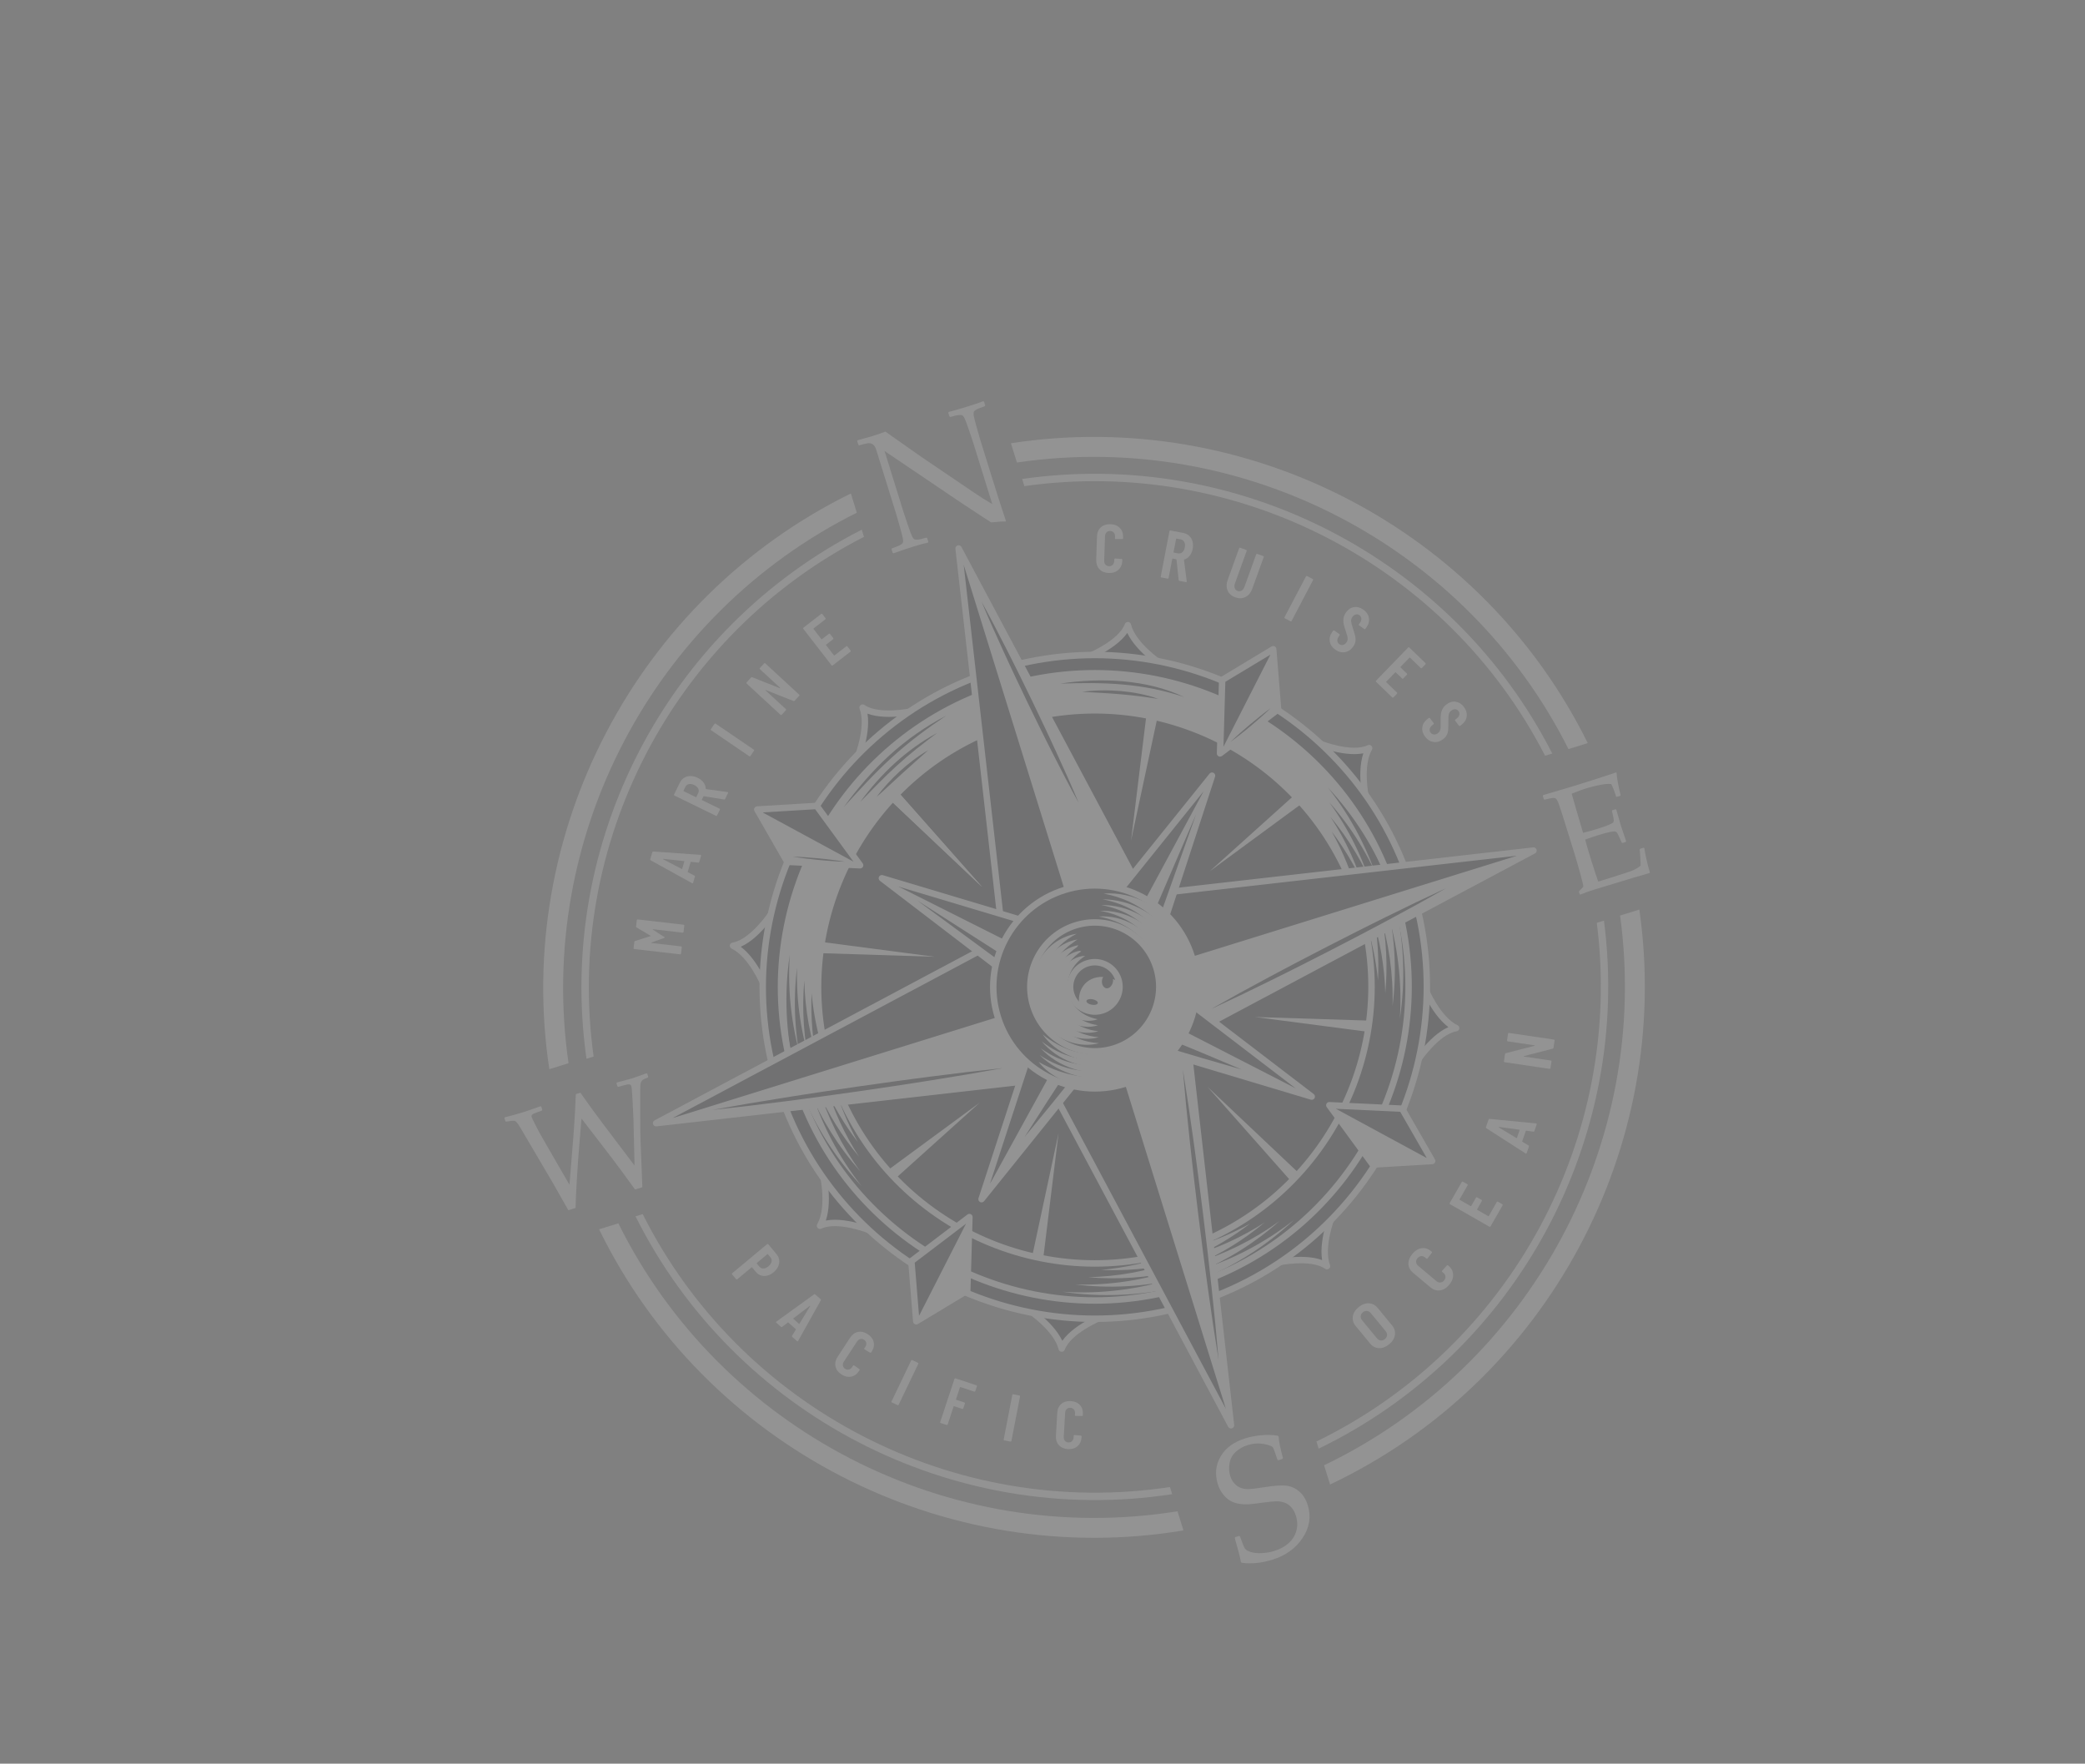 <?xml version="1.0" encoding="UTF-8"?>
<svg xmlns="http://www.w3.org/2000/svg" width="947" height="801" viewBox="0 0 947 801" fill="none">
  <rect x="0" y="0" width="947" height="801" fill="#808080" stroke="none"/>
  <g opacity="0.15" clip-path="url(#clip0_389_848)">
    <path d="M725.256 419.122C737.669 516.244 686.344 611.686 597.916 654.698L598.926 657.945C689.111 614.326 741.412 517.026 728.517 418.109L725.256 419.122Z" fill="white"></path>
    <path d="M269.632 479.855C256.196 383.402 305.807 288.173 392.425 243.822L391.412 240.561C303.037 285.531 252.448 382.621 266.371 480.868L269.632 479.855Z" fill="white"></path>
    <path d="M291.913 551.402L288.652 552.415C333.622 642.499 432.61 693.927 532.405 678.618L531.396 675.37C433.399 690.182 336.273 639.731 291.913 551.402Z" fill="white"></path>
    <path d="M464.256 217.535L465.267 220.791C561.894 207.12 657.344 256.635 701.77 343.245L705.033 342.232C659.987 253.866 562.677 203.374 464.256 217.535Z" fill="white"></path>
    <path d="M391.788 321.359C395.053 330.005 389.628 343.735 389.628 343.735L401.924 333.391L414.22 323.048C414.216 323.046 399.004 326.362 391.788 321.359Z" fill="#181D24"></path>
    <path d="M390.062 345.132C389.632 345.266 389.155 345.199 388.772 344.923C388.228 344.531 388.02 343.822 388.266 343.199C388.318 343.067 393.443 329.889 390.419 321.878C390.192 321.28 390.383 320.601 390.889 320.208C391.395 319.813 392.099 319.795 392.626 320.16C399.241 324.748 413.76 321.653 413.907 321.621C414.567 321.478 415.235 321.802 415.533 322.404C415.83 323.007 415.675 323.735 415.162 324.171L390.569 344.853C390.417 344.982 390.245 345.076 390.062 345.132ZM394.012 324.125C394.845 329.326 393.702 335.254 392.588 339.33L409.287 325.281C404.97 325.741 398.813 325.916 394.012 324.125Z" fill="white"></path>
    <path d="M512.273 283.927C514.482 292.901 526.732 301.139 526.732 301.139L510.74 299.584L494.75 298.029C494.749 298.026 509.162 292.138 512.273 283.927Z" fill="#181D24"></path>
    <path d="M527.166 302.536C526.986 302.592 526.789 302.616 526.591 302.596L494.609 299.485C493.94 299.42 493.399 298.907 493.303 298.242C493.205 297.578 493.574 296.931 494.199 296.676C494.338 296.619 508.063 290.93 510.906 283.413C511.132 282.813 511.724 282.432 512.364 282.468C513.003 282.505 513.545 282.956 513.697 283.577C515.745 291.892 527.436 299.845 527.554 299.925C528.109 300.299 528.34 301.003 528.113 301.632C527.948 302.075 527.594 302.404 527.166 302.536ZM500.078 297.077L521.798 299.19C518.57 296.462 514.269 292.226 512.009 287.468C509.067 291.662 503.892 295.008 500.078 297.077Z" fill="white"></path>
    <path d="M621.869 339.768C617.226 347.766 620.324 362.194 620.324 362.194L609.897 349.982L599.467 337.771C599.467 337.771 613.928 343.526 621.869 339.768Z" fill="#181D24"></path>
    <path d="M620.758 363.591C620.206 363.763 619.595 363.595 619.211 363.145L598.354 338.722C597.916 338.21 597.886 337.469 598.277 336.92C598.669 336.374 599.383 336.163 600.01 336.411C600.149 336.466 613.978 341.882 621.245 338.444C621.824 338.172 622.514 338.303 622.949 338.776C623.383 339.246 623.46 339.945 623.139 340.502C618.829 347.925 621.728 361.749 621.759 361.888C621.898 362.542 621.576 363.209 620.976 363.506C620.902 363.541 620.83 363.569 620.758 363.591ZM603.963 340.782L618.126 357.368C617.699 353.166 617.543 347.13 619.222 342.137C614.19 343.116 608.145 341.939 603.963 340.782Z" fill="white"></path>
    <path d="M332.936 429.535C341.291 433.495 346.918 447.137 346.918 447.137L348.589 431.167L350.263 415.195C350.263 415.195 341.609 428.131 332.936 429.535Z" fill="#181D24"></path>
    <path d="M347.351 448.535C347.279 448.557 347.203 448.575 347.125 448.584C346.462 448.68 345.819 448.313 345.563 447.695C345.507 447.564 340.048 434.524 332.307 430.856C331.727 430.579 331.395 429.962 331.486 429.326C331.576 428.69 332.067 428.192 332.701 428.088C340.639 426.81 348.962 414.503 349.045 414.378C349.419 413.82 350.129 413.585 350.762 413.816C351.394 414.044 351.791 414.674 351.72 415.344L348.374 447.286C348.311 447.879 347.903 448.363 347.351 448.535ZM336.459 429.984C340.669 433.15 343.963 438.209 345.992 441.913L348.263 420.221C345.473 423.547 341.157 427.943 336.459 429.984Z" fill="white"></path>
    <path d="M482.237 612.49C480.027 603.514 467.777 595.278 467.777 595.278L483.77 596.833L499.762 598.388C499.76 598.389 485.347 604.277 482.237 612.49Z" fill="#181D24"></path>
    <path d="M482.671 613.888C482.507 613.939 482.331 613.961 482.15 613.951C481.51 613.914 480.968 613.463 480.816 612.842C478.768 604.527 467.078 596.574 466.96 596.494C466.404 596.12 466.174 595.416 466.4 594.785C466.625 594.153 467.253 593.758 467.919 593.821L499.901 596.932C500.573 596.997 501.111 597.51 501.207 598.178C501.306 598.842 500.937 599.488 500.312 599.744C500.173 599.801 486.448 605.49 483.605 613.007C483.445 613.438 483.093 613.756 482.671 613.888ZM472.713 597.228C475.94 599.955 480.241 604.192 482.501 608.949C485.443 604.756 490.618 601.409 494.432 599.341L472.713 597.228Z" fill="white"></path>
    <path d="M602.721 575.058C599.455 566.409 604.881 552.682 604.881 552.682L592.586 563.026L580.292 573.369C580.292 573.369 595.505 570.053 602.721 575.058Z" fill="#181D24"></path>
    <path d="M603.155 576.455C602.734 576.586 602.263 576.523 601.885 576.26C595.268 571.67 580.75 574.767 580.603 574.799C579.944 574.942 579.273 574.619 578.978 574.016C578.679 573.411 578.834 572.682 579.348 572.249L603.937 551.563C604.449 551.13 605.191 551.103 605.735 551.496C606.278 551.888 606.49 552.595 606.242 553.222C606.19 553.354 601.064 566.532 604.089 574.543C604.315 575.141 604.125 575.82 603.618 576.213C603.478 576.323 603.32 576.404 603.155 576.455ZM585.222 571.134C589.539 570.673 595.697 570.502 600.497 572.29C599.664 567.089 600.807 561.161 601.92 557.085L585.222 571.134Z" fill="white"></path>
    <path d="M661.379 466.94C653.022 462.981 647.398 449.338 647.398 449.338L645.727 465.308L644.053 481.28C644.054 481.282 652.707 468.343 661.379 466.94Z" fill="#181D24"></path>
    <path d="M644.487 482.679C644.19 482.772 643.863 482.769 643.555 482.658C642.923 482.43 642.526 481.8 642.597 481.13L645.943 449.188C646.012 448.521 646.524 447.989 647.19 447.893C647.853 447.798 648.496 448.165 648.752 448.783C648.807 448.914 654.267 461.954 662.008 465.622C662.588 465.898 662.92 466.516 662.828 467.149C662.738 467.785 662.244 468.284 661.613 468.387C653.679 469.66 645.353 481.974 645.269 482.096C645.077 482.38 644.797 482.583 644.487 482.679ZM648.322 454.562L646.051 476.254C648.839 472.931 653.155 468.535 657.855 466.491C653.645 463.324 650.352 458.266 648.322 454.562Z" fill="white"></path>
    <path d="M372.447 556.706C377.087 548.709 373.992 534.28 373.992 534.28L384.419 546.492L394.849 558.703C394.85 558.706 380.388 552.948 372.447 556.706Z" fill="#181D24"></path>
    <path d="M395.284 560.103C394.97 560.2 394.628 560.193 394.308 560.063C394.169 560.008 380.333 554.588 373.073 558.029C372.488 558.301 371.801 558.169 371.37 557.698C370.936 557.228 370.858 556.528 371.18 555.975C375.49 548.551 372.589 534.728 372.56 534.589C372.421 533.934 372.743 533.267 373.343 532.97C373.941 532.677 374.67 532.822 375.104 533.33L395.961 557.753C396.4 558.265 396.43 559.008 396.038 559.555C395.848 559.823 395.581 560.011 395.284 560.103ZM375.095 554.34C380.126 553.361 386.171 554.538 390.353 555.696L376.19 539.109C376.617 543.311 376.769 549.346 375.095 554.34Z" fill="white"></path>
    <path d="M646.61 427.354C635.119 344.917 558.931 287.427 476.438 298.946C393.945 310.464 336.386 386.629 347.876 469.065C359.367 551.502 435.555 608.992 518.048 597.473C600.541 585.955 658.1 509.79 646.61 427.354Z" fill="#181D24"></path>
    <path d="M542.402 593.533C462.215 618.446 376.722 573.524 351.827 493.396C326.933 413.268 371.919 327.811 452.107 302.898C532.294 277.985 617.785 322.908 642.679 403.036C667.574 483.164 622.593 568.619 542.402 593.533ZM452.975 305.692C374.329 330.126 330.208 413.939 354.624 492.53C379.04 571.117 462.888 615.173 541.534 590.739C620.18 566.304 664.299 482.492 639.883 403.904C615.469 325.313 531.621 281.258 452.975 305.692Z" fill="white"></path>
    <path d="M630.777 398.367L614.973 404.181C591.846 342.206 523.997 308.396 459.996 328.28C395.205 348.409 358.342 416.115 375.931 481.015L358.964 482.664C340.778 409.914 382.447 334.753 455.006 312.21C527.611 289.653 604.588 328.034 630.777 398.367Z" fill="white"></path>
    <path d="M533.128 573.908C522.195 576.269 511.055 577.233 500.062 576.77C511.017 575.771 521.747 573.356 531.922 569.689L533.128 573.908Z" fill="white"></path>
    <path d="M567.716 555.775C560.008 561.67 551.559 566.734 542.576 570.821L541.058 566.703C550.241 564.103 559.209 560.447 567.716 555.775Z" fill="white"></path>
    <path d="M534.228 577.314C521.044 580.325 507.504 581.25 494.26 580.076C507.553 579.789 520.678 577.386 533.021 573.092L534.228 577.314Z" fill="white"></path>
    <path d="M574.371 555.216C565.151 562.921 554.745 569.366 543.549 574.269L542.031 570.151C553.346 566.763 564.282 561.743 574.371 555.216Z" fill="white"></path>
    <path d="M534.85 580.855C519.567 584.421 503.779 585.276 488.457 583.379C503.893 583.816 519.263 581.465 533.654 576.631L534.85 580.855Z" fill="white"></path>
    <path d="M581.027 554.654C570.208 564.289 557.681 572.187 544.094 577.876L542.601 573.747C556.229 569.6 569.289 563.15 581.027 554.654Z" fill="white"></path>
    <path d="M535.473 584.395C518.086 588.523 500.049 589.292 482.652 586.682C500.208 587.836 517.833 585.555 534.284 580.168L535.473 584.395Z" fill="white"></path>
    <path d="M587.681 554.093C575.414 565.579 560.917 574.868 545.11 581.317L543.626 577.185C559.426 572.296 574.462 564.47 587.681 554.093Z" fill="white"></path>
    <path d="M371.473 484.118C369.114 473.193 368.154 462.058 368.622 451.075C369.618 462.022 372.029 472.744 375.694 482.911L371.473 484.118Z" fill="#181D24"></path>
    <path d="M389.603 518.677C383.707 510.976 378.644 502.534 374.558 493.559L378.68 492.04C381.277 501.216 384.931 510.177 389.603 518.677Z" fill="white"></path>
    <path d="M368.065 485.221C365.057 472.047 364.137 458.515 365.317 445.279C365.599 458.564 367.998 471.68 372.286 484.014L368.065 485.221Z" fill="#181D24"></path>
    <path d="M390.158 525.33C382.453 516.119 376.008 505.722 371.107 494.535L375.228 493.016C378.612 504.32 383.631 515.249 390.158 525.33Z" fill="white"></path>
    <path d="M364.523 485.842C360.959 470.567 360.11 454.792 362.015 439.479C361.571 454.905 363.917 470.265 368.748 484.645L364.523 485.842Z" fill="#181D24"></path>
    <path d="M390.718 531.979C381.081 521.17 373.184 508.655 367.497 495.078L371.627 493.586C375.774 507.205 382.222 520.252 390.718 531.979Z" fill="white"></path>
    <path d="M360.978 486.466C356.855 469.092 356.093 451.066 358.711 433.679C357.55 451.224 359.825 468.838 365.208 485.277L360.978 486.466Z" fill="#181D24"></path>
    <path d="M391.279 538.632C379.791 526.377 370.502 511.893 364.056 496.098L368.192 494.615C373.076 510.401 380.899 525.422 391.279 538.632Z" fill="white"></path>
    <path d="M616.768 407.01C614.057 396.878 610.071 386.991 604.863 377.681C611.296 386.195 616.707 395.587 620.922 405.583L616.768 407.01Z" fill="#181D24"></path>
    <path d="M625.886 445.267C624.912 435.455 622.804 425.842 619.675 416.669L623.927 415.569C625.722 425.43 626.376 435.419 625.886 445.267Z" fill="white"></path>
    <path d="M620.2 405.999C616.755 393.731 611.403 381.879 604.297 371.031C612.578 381.008 619.377 392.358 624.352 404.569L620.2 405.999Z" fill="#181D24"></path>
    <path d="M629.195 451.065C628.864 438.902 626.769 426.896 623.067 415.525L627.319 414.425C629.709 426.564 630.33 438.947 629.195 451.065Z" fill="white"></path>
    <path d="M623.632 404.965C619.461 390.539 612.742 376.713 603.736 364.376C613.884 375.791 622.069 389.109 627.788 403.54L623.632 404.965Z" fill="#181D24"></path>
    <path d="M632.505 456.859C632.86 442.382 630.779 427.978 626.477 414.404L630.729 413.292C633.735 427.705 634.32 442.492 632.505 456.859Z" fill="white"></path>
    <path d="M627.058 403.923C622.177 387.325 614.071 371.526 603.172 357.728C615.183 370.57 624.769 385.854 631.214 402.507L627.058 403.923Z" fill="#181D24"></path>
    <path d="M635.813 462.657C636.878 445.895 634.811 429.083 629.892 413.305L634.14 412.183C637.78 428.852 638.334 446.05 635.813 462.657Z" fill="white"></path>
    <path d="M534.953 569.547C467.999 590.349 396.621 552.841 375.836 485.94C355.05 419.037 392.608 347.687 459.561 326.886C526.515 306.085 597.893 343.592 618.678 410.493C639.466 477.393 601.906 548.746 534.953 569.547ZM460.43 329.68C395.02 350.002 358.326 419.711 378.633 485.072C398.939 550.432 468.675 587.075 534.084 566.753C599.494 546.431 636.188 476.723 615.881 411.362C595.574 345.999 525.839 309.359 460.43 329.68Z" fill="white"></path>
    <path d="M539.943 585.617C464.125 609.172 383.292 566.701 359.753 490.937C336.215 415.173 378.749 334.37 454.566 310.815C530.384 287.259 611.218 329.733 634.756 405.495C658.294 481.256 615.763 562.061 539.943 585.617ZM455.435 313.612C381.159 336.688 339.49 415.847 362.55 490.068C385.609 564.289 464.799 605.899 539.075 582.822C613.351 559.746 655.02 480.587 631.961 406.366C608.9 332.142 529.714 290.534 455.435 313.612Z" fill="white"></path>
    <path d="M539.041 470.17L696.52 386.309L519.244 406.448L435.395 249.102L455.474 426.26L297.997 510.124L475.272 489.982L559.118 647.329L539.041 470.17Z" fill="#181D24"></path>
    <path d="M559.551 648.726C558.88 648.935 558.153 648.637 557.824 648.016L474.445 491.547L298.159 511.576C297.46 511.657 296.805 511.226 296.597 510.556C296.388 509.885 296.687 509.161 297.306 508.829L453.905 425.436L433.938 249.266C433.858 248.567 434.288 247.91 434.959 247.702C435.631 247.493 436.357 247.791 436.687 248.412L520.066 404.881L696.352 384.852C697.051 384.771 697.708 385.201 697.916 385.872C698.125 386.543 697.826 387.266 697.205 387.599L540.605 470.992L560.572 647.162C560.653 647.861 560.223 648.518 559.551 648.726ZM305.467 507.803L475.104 488.528C475.702 488.459 476.28 488.764 476.564 489.293L556.797 639.861L537.582 470.335C537.513 469.738 537.819 469.16 538.349 468.879L689.042 388.632L519.404 407.904C518.809 407.972 518.229 407.67 517.948 407.138L437.715 256.57L456.929 426.095C456.996 426.694 456.692 427.271 456.16 427.553L305.467 507.803Z" fill="white"></path>
    <path d="M497.256 448.217L520.182 408.214L435.395 249.102L497.256 448.217Z" fill="white"></path>
    <path d="M497.256 448.217L538.813 468.182L559.117 647.329L497.256 448.217Z" fill="white"></path>
    <path d="M497.256 448.217L537.273 471.111L696.519 386.309L497.256 448.217Z" fill="white"></path>
    <path d="M497.256 448.217L477.261 489.757L297.996 510.124L497.256 448.217Z" fill="white"></path>
    <path d="M445.811 273.254C449.9 280.676 453.791 288.191 457.618 295.741C459.547 299.505 461.408 303.305 463.299 307.09L468.873 318.493L474.34 329.946C476.125 333.781 477.945 337.6 479.693 341.455C483.227 349.142 486.689 356.867 489.959 364.686C485.867 357.265 481.973 349.75 478.15 342.202C476.219 338.438 474.363 334.637 472.466 330.854L466.895 319.45L461.431 307.996C459.646 304.161 457.825 300.342 456.078 296.487C452.547 288.793 449.082 281.069 445.811 273.254Z" fill="#181D24"></path>
    <path d="M549.976 458.328C558.688 453.371 567.463 448.54 576.302 443.831C580.709 441.451 585.15 439.143 589.577 436.8L602.906 429.877L616.293 423.061C620.774 420.825 625.235 418.553 629.736 416.355C638.707 411.902 647.744 407.579 656.846 403.379C648.134 408.339 639.36 413.173 630.521 417.878C626.114 420.259 621.67 422.567 617.245 424.91L603.912 431.829L590.526 438.645C586.045 440.883 581.583 443.15 577.082 445.351C568.113 449.8 559.077 454.125 549.976 458.328Z" fill="#181D24"></path>
    <path d="M323.592 504.087C334.539 502.082 345.507 500.218 356.494 498.49C361.983 497.599 367.484 496.782 372.98 495.932L389.482 493.498L406.001 491.177C411.514 490.444 417.02 489.672 422.539 488.981C433.568 487.537 444.614 486.236 455.685 485.075C444.738 487.084 433.771 488.95 422.784 490.678C417.295 491.569 411.793 492.383 406.298 493.236L389.795 495.668L373.274 497.984C367.762 498.717 362.256 499.488 356.737 500.18C345.706 501.618 334.658 502.923 323.592 504.087Z" fill="#181D24"></path>
    <path d="M537.232 485.59C539.007 496.545 540.644 507.517 542.143 518.505C542.921 523.996 543.621 529.497 544.356 534.993L546.446 551.496L548.421 568.014C549.037 573.526 549.695 579.032 550.271 584.548C551.482 595.573 552.553 606.613 553.481 617.674C551.704 606.72 550.065 595.749 548.568 584.76C547.79 579.269 547.093 573.767 546.355 568.272L544.267 551.768L542.297 535.249C541.679 529.737 541.024 524.231 540.449 518.718C539.237 507.689 538.166 496.649 537.232 485.59Z" fill="#181D24"></path>
    <path d="M445.819 544.634L480.492 438.351L515.902 457.494L445.819 544.634Z" fill="#181D24"></path>
    <path d="M446.254 546.032C445.888 546.145 445.48 546.115 445.123 545.921C444.501 545.585 444.209 544.853 444.428 544.18L479.104 437.896C479.237 437.483 479.551 437.153 479.954 436.989C480.36 436.828 480.811 436.857 481.195 437.06L516.602 456.204C516.983 456.411 517.254 456.778 517.339 457.202C517.426 457.628 517.318 458.069 517.045 458.407L446.962 545.547C446.771 545.784 446.525 545.948 446.254 546.032ZM481.342 440.474L449.691 537.484L513.661 457.946L481.342 440.474Z" fill="white"></path>
    <path d="M595.785 498.043L488.658 465.959L506.986 430.121L595.785 498.043Z" fill="#181D24"></path>
    <path d="M596.216 499.441C595.945 499.525 595.65 499.53 595.362 499.445L488.237 467.36C487.82 467.234 487.482 466.932 487.312 466.534C487.141 466.136 487.157 465.681 487.354 465.294L505.679 429.457C505.876 429.07 506.238 428.792 506.662 428.695C507.086 428.598 507.529 428.696 507.876 428.96L596.675 496.883C597.236 497.313 597.411 498.082 597.088 498.711C596.901 499.071 596.582 499.328 596.216 499.441ZM490.761 465.061L588.541 494.346L507.489 432.351L490.761 465.061Z" fill="white"></path>
    <path d="M550.499 352.284L515.823 458.568L480.413 439.426L550.499 352.284Z" fill="#181D24"></path>
    <path d="M516.257 459.966C515.883 460.082 515.475 460.043 515.125 459.855L479.716 440.712C479.334 440.505 479.063 440.138 478.978 439.714C478.892 439.288 479 438.847 479.273 438.509L549.356 351.369C549.798 350.818 550.57 350.663 551.193 350.999C551.815 351.334 552.106 352.067 551.888 352.739L517.212 459.023C517.079 459.437 516.766 459.77 516.362 459.93C516.328 459.943 516.291 459.955 516.257 459.966ZM482.655 438.973L514.974 456.445L546.624 359.433L482.655 438.973Z" fill="white"></path>
    <path d="M400.535 398.875L507.659 430.96L489.331 466.799L400.535 398.875Z" fill="#181D24"></path>
    <path d="M489.766 468.196C489.728 468.207 489.691 468.219 489.656 468.227C489.232 468.324 488.789 468.226 488.442 467.962L399.646 400.038C399.084 399.608 398.91 398.84 399.232 398.21C399.554 397.581 400.281 397.271 400.955 397.474L508.08 429.559C508.496 429.683 508.835 429.988 509.005 430.385C509.176 430.786 509.16 431.238 508.963 431.625L490.638 467.463C490.456 467.816 490.142 468.079 489.766 468.196ZM407.776 402.574L488.828 464.571L505.557 431.861L407.776 402.574Z" fill="white"></path>
    <path d="M400.535 398.875L498.815 448.255L489.331 466.799L400.535 398.875Z" fill="white"></path>
    <path d="M550.499 352.284L498.814 448.256L515.823 458.568L550.499 352.284Z" fill="white"></path>
    <path d="M595.784 498.043L498.815 448.256L489.331 466.799L595.784 498.043Z" fill="white"></path>
    <path d="M445.82 544.635L498.815 448.256L515.903 457.494L445.82 544.635Z" fill="white"></path>
    <path d="M489.202 486.663C487.496 489.338 485.407 491.735 483.434 494.217L477.461 501.622C473.459 506.543 469.446 511.456 465.393 516.34C468.782 510.976 472.209 505.638 475.651 500.31L480.843 492.338C482.592 489.696 484.225 486.968 486.239 484.516L489.202 486.663Z" fill="#181D24"></path>
    <path d="M528.713 471.317C531.761 472.196 534.653 473.516 537.591 474.705L546.384 478.331C552.239 480.771 558.087 483.227 563.92 485.726C557.815 483.998 551.722 482.225 545.636 480.438L536.52 477.721C533.489 476.793 530.41 476.003 527.488 474.765L528.713 471.317Z" fill="#181D24"></path>
    <path d="M416.562 408.935L454.677 433.328L453.018 435.741L416.562 408.935Z" fill="#181D24"></path>
    <path d="M543.284 369.756L528.126 412.415L525.399 411.346L543.284 369.756Z" fill="#181D24"></path>
    <path d="M370.948 366.034L343.941 367.656L357.585 391.419L390.654 392.98L370.948 366.034Z" fill="#181D24"></path>
    <path d="M391.088 394.377C390.929 394.427 390.759 394.45 390.584 394.441L357.515 392.88C357.016 392.855 356.563 392.58 356.316 392.148L342.672 368.385C342.42 367.946 342.415 367.407 342.654 366.96C342.894 366.514 343.348 366.224 343.857 366.194L370.863 364.572C371.36 364.542 371.84 364.768 372.133 365.168L391.84 392.114C392.173 392.569 392.213 393.176 391.948 393.671C391.759 394.018 391.446 394.266 391.088 394.377ZM358.458 389.997L387.665 391.376L370.239 367.545L346.388 368.978L358.458 389.997Z" fill="white"></path>
    <path d="M343.941 367.656L357.585 391.419L390.654 392.98L343.941 367.656Z" fill="white"></path>
    <path d="M360.016 389.062C362.009 389.103 363.996 389.224 365.978 389.358C367.964 389.483 369.943 389.664 371.922 389.846C373.902 390.045 375.878 390.245 377.85 390.504L380.807 390.894C381.79 391.051 382.776 391.181 383.756 391.358C382.76 391.345 381.767 391.285 380.773 391.251L377.794 391.065C375.809 390.941 373.83 390.759 371.849 390.575C369.87 390.376 367.893 390.173 365.922 389.916C363.953 389.665 361.98 389.402 360.016 389.062Z" fill="#181D24"></path>
    <path d="M555.107 308.818L578.278 294.852L580.502 322.162L554.143 342.187L555.107 308.818Z" fill="#181D24"></path>
    <path d="M554.576 343.584C554.216 343.696 553.82 343.668 553.473 343.488C552.971 343.231 552.663 342.708 552.68 342.144L553.648 308.775C553.661 308.277 553.93 307.821 554.356 307.564L577.527 293.597C577.961 293.334 578.499 293.315 578.952 293.547C579.402 293.779 579.704 294.226 579.745 294.731L581.969 322.041C582.01 322.54 581.794 323.023 581.396 323.324L555.036 343.349C554.889 343.458 554.736 343.535 554.576 343.584ZM556.549 309.659L555.693 339.17L578.979 321.482L577.013 297.324L556.549 309.659Z" fill="white"></path>
    <path d="M578.278 294.852L580.502 322.162L554.143 342.187L578.278 294.852Z" fill="white"></path>
    <path d="M577.164 321.598C575.737 322.991 574.263 324.324 572.778 325.649C571.3 326.978 569.783 328.266 568.268 329.551C566.74 330.822 565.212 332.096 563.648 333.324L561.298 335.164C560.496 335.756 559.715 336.368 558.899 336.944C559.606 336.242 560.344 335.574 561.068 334.89L563.284 332.893C564.765 331.564 566.279 330.276 567.794 328.991C569.322 327.72 570.851 326.449 572.415 325.221C573.978 323.986 575.544 322.761 577.164 321.598Z" fill="#181D24"></path>
    <path d="M439.33 586.133L416.158 600.097L413.935 572.789L440.297 552.761L439.33 586.133Z" fill="#181D24"></path>
    <path d="M416.593 601.494C416.232 601.607 415.835 601.576 415.493 601.4C415.042 601.168 414.743 600.72 414.7 600.216L412.476 572.906C412.435 572.409 412.651 571.924 413.049 571.623L439.412 551.597C439.858 551.255 440.465 551.203 440.966 551.46C441.468 551.717 441.776 552.241 441.759 552.804L440.792 586.173C440.778 586.672 440.509 587.128 440.083 587.385L416.912 601.352C416.812 601.415 416.704 601.46 416.593 601.494ZM415.461 573.467L417.427 597.625L437.891 585.293L438.744 555.779L415.461 573.467Z" fill="white"></path>
    <path d="M440.297 552.761L416.158 600.097L439.33 586.133L440.297 552.761Z" fill="white"></path>
    <path d="M623.488 528.918L650.493 527.293L636.85 503.533L603.783 501.968L623.488 528.918Z" fill="#181D24"></path>
    <path d="M650.926 528.69C650.815 528.725 650.699 528.746 650.579 528.754L623.573 530.377C623.076 530.406 622.599 530.182 622.303 529.78L602.596 502.834C602.262 502.377 602.22 501.773 602.488 501.277C602.756 500.781 603.282 500.481 603.847 500.509L636.913 502.071C637.412 502.094 637.865 502.371 638.112 502.803L651.756 526.566C652.008 527.005 652.016 527.543 651.774 527.991C651.597 528.33 651.287 528.578 650.926 528.69ZM624.199 527.409L648.048 525.973L635.979 504.954L606.769 503.576L624.199 527.409Z" fill="white"></path>
    <path d="M603.783 501.968L650.493 527.293L623.488 528.918L603.783 501.968Z" fill="white"></path>
    <path d="M408.059 359.862L446.071 402.831L404.377 363.424L408.059 359.862Z" fill="white"></path>
    <path d="M408.059 359.862L446.071 402.831L404.377 363.424L408.059 359.862Z" fill="white"></path>
    <path d="M525.737 325.72L513.714 381.816L520.682 324.872L525.737 325.72Z" fill="white"></path>
    <path d="M373.048 427.791L424.517 434.534L372.633 432.897L373.048 427.791Z" fill="white"></path>
    <path d="M591.257 364.975L549.435 395.725L588.022 361.003L591.257 364.975Z" fill="white"></path>
    <path d="M468.778 570.713L480.8 514.615L473.829 571.559L468.778 570.713Z" fill="white"></path>
    <path d="M586.453 536.569L548.443 493.599L590.138 533.009L586.453 536.569Z" fill="white"></path>
    <path d="M403.256 531.459L445.077 500.709L406.49 535.429L403.256 531.459Z" fill="white"></path>
    <path d="M621.462 468.639L569.994 461.899L621.878 463.536L621.462 468.639Z" fill="white"></path>
    <path d="M383.212 366.563C386.316 362.349 389.552 358.23 393.012 354.292C396.457 350.34 400.125 346.573 403.998 343.026C407.888 339.498 411.987 336.192 416.293 333.195C420.586 330.177 425.089 327.47 429.727 325.044C425.378 327.959 421.114 330.97 416.966 334.116C412.831 337.279 408.817 340.596 404.982 344.107C401.127 347.599 397.449 351.285 393.852 355.057C390.269 358.845 386.754 362.707 383.212 366.563Z" fill="#181D24"></path>
    <path d="M390.676 364.262C393.003 361.077 395.475 358.001 398.1 355.054C400.713 352.097 403.493 349.283 406.407 346.61C409.336 343.958 412.402 341.448 415.618 339.158C418.827 336.853 422.175 334.754 425.65 332.887C422.499 335.246 419.375 337.615 416.315 340.063C413.265 342.522 410.276 345.047 407.392 347.693C404.489 350.316 401.69 353.061 398.926 355.839C396.167 358.626 393.445 361.46 390.676 364.262Z" fill="#181D24"></path>
    <path d="M398.137 361.962C399.69 359.808 401.394 357.772 403.184 355.818C404.965 353.855 406.857 351.993 408.809 350.195C410.779 348.417 412.811 346.707 414.937 345.122C417.058 343.53 419.256 342.039 421.57 340.73C419.616 342.532 417.631 344.262 415.66 346.008C413.697 347.761 411.729 349.5 409.794 351.279C407.841 353.036 405.927 354.835 403.991 356.619C402.06 358.409 400.136 360.213 398.137 361.962Z" fill="#181D24"></path>
    <path d="M481.551 310.478C486.272 309.756 491.037 309.278 495.82 309.109C500.603 308.92 505.405 309.03 510.184 309.44C514.961 309.878 519.718 310.618 524.371 311.794C529.027 312.947 533.572 314.544 537.885 316.599C533.361 315.072 528.761 313.861 524.118 312.908C519.47 311.974 514.776 311.305 510.056 310.899C500.608 310.034 491.096 310.17 481.551 310.478Z" fill="#181D24"></path>
    <path d="M491.521 314.218C494.409 313.809 497.319 313.617 500.23 313.564C503.143 313.502 506.061 313.616 508.968 313.85C511.873 314.11 514.771 314.495 517.63 315.08C520.489 315.657 523.317 316.407 526.049 317.421C523.165 316.995 520.309 316.568 517.444 316.205C514.58 315.854 511.715 315.537 508.844 315.304C505.973 315.045 503.094 314.872 500.207 314.699C497.321 314.541 494.428 314.416 491.521 314.218Z" fill="#181D24"></path>
    <path d="M541.305 434.532C548.857 458.841 535.258 484.672 510.931 492.23C486.604 499.788 460.76 486.209 453.208 461.902C445.656 437.593 459.254 411.759 483.582 404.201C507.909 396.643 533.752 410.223 541.305 434.532Z" fill="#181D24"></path>
    <path d="M511.365 493.627C486.306 501.413 459.589 487.375 451.81 462.337C444.03 437.296 458.088 410.59 483.148 402.804C508.207 395.019 534.924 409.057 542.703 434.097C550.482 459.136 536.424 485.842 511.365 493.627ZM484.016 405.599C460.498 412.905 447.308 437.966 454.609 461.467C461.91 484.965 486.982 498.141 510.498 490.835C534.013 483.53 547.206 458.468 539.904 434.967C532.606 411.466 507.534 398.292 484.016 405.599Z" fill="white"></path>
    <path d="M506.372 477.558C490.18 482.589 472.917 473.518 467.89 457.338C462.863 441.157 471.947 423.901 488.139 418.871C504.331 413.84 521.594 422.911 526.621 439.091C531.649 455.274 522.565 472.527 506.372 477.558ZM489.008 421.668C474.357 426.219 466.139 441.832 470.687 456.472C475.235 471.109 490.853 479.316 505.504 474.764C520.152 470.213 528.373 454.6 523.826 439.962C519.277 425.322 503.659 417.116 489.008 421.668Z" fill="white"></path>
    <path d="M501.022 460.324C497.061 461.555 492.742 460.771 489.471 458.232C487.413 456.645 485.915 454.482 485.139 451.985C483.065 445.309 486.816 438.187 493.499 436.11C500.18 434.035 507.304 437.778 509.378 444.454C509.485 444.799 509.575 445.143 509.646 445.484C511.076 451.846 507.292 458.376 501.022 460.324ZM494.367 438.902C489.225 440.5 486.339 445.978 487.934 451.113C488.532 453.035 489.682 454.696 491.265 455.916C493.787 457.871 497.107 458.473 500.156 457.526C504.977 456.028 507.889 451.01 506.783 446.1C506.726 445.824 506.659 445.569 506.581 445.32C504.986 440.185 499.506 437.305 494.367 438.902Z" fill="white"></path>
    <path d="M499.175 473.788C496.104 474.626 492.807 474.726 489.572 474.158C486.338 473.59 483.168 472.348 480.359 470.506C477.538 468.675 475.067 466.254 473.149 463.434C471.224 460.61 469.912 457.39 469.2 454.047C469.055 453.206 468.945 452.356 468.821 451.508C468.72 450.658 468.721 449.8 468.677 448.948C468.693 447.239 468.814 445.53 469.158 443.856C469.813 440.513 471.119 437.31 472.989 434.517C474.855 431.722 477.262 429.32 480.017 427.531C482.784 425.761 485.852 424.529 489 424.101C486.169 425.521 483.643 427.317 481.499 429.405C479.354 431.493 477.588 433.87 476.279 436.463C473.631 441.623 472.835 447.525 473.958 453.069C474.534 455.841 475.555 458.527 477.023 460.957C478.487 463.395 480.381 465.586 482.608 467.437C487.065 471.152 492.854 473.426 499.175 473.788Z" fill="white"></path>
    <path d="M482.086 468.265C479.591 466.66 477.395 464.534 475.68 462.058C475.437 461.706 475.204 461.348 474.979 460.982C474.535 460.245 474.126 459.482 473.762 458.703C473.404 457.916 473.077 457.116 472.8 456.298C472.528 455.478 472.286 454.646 472.097 453.804C471.955 453.046 471.837 452.283 471.714 451.522C471.611 450.76 471.597 449.991 471.551 449.226C471.538 447.695 471.63 446.158 471.914 444.654C472.456 441.651 473.581 438.764 475.216 436.235C475.771 435.371 476.385 434.549 477.05 433.776C478.329 432.277 479.8 430.962 481.411 429.88C482.346 429.258 483.322 428.711 484.327 428.245C485.962 427.486 487.671 426.947 489.413 426.682C488.719 427.081 488.069 427.544 487.458 428.071C486.107 428.974 484.858 429.975 483.73 431.061C481.787 432.926 480.189 435.039 478.991 437.336C478.53 438.212 478.128 439.11 477.786 440.024C476.322 443.936 475.959 448.159 476.719 452.179C476.827 452.733 476.952 453.287 477.102 453.833C477.617 455.735 478.371 457.573 479.369 459.278C480.648 461.473 482.315 463.459 484.29 465.144C484.414 465.251 484.539 465.355 484.668 465.46C488.541 468.638 493.52 470.635 499.032 471.071C496.288 471.868 493.325 471.992 490.41 471.505C487.49 471.014 484.626 469.915 482.086 468.265Z" fill="white"></path>
    <path d="M483.814 466.025C481.643 464.645 479.722 462.817 478.209 460.682C477.993 460.38 477.787 460.072 477.589 459.755C477.199 459.118 476.833 458.464 476.505 457.79C476.191 457.108 475.888 456.423 475.636 455.716C475.393 455.007 475.168 454.292 474.993 453.562C474.853 452.887 474.728 452.211 474.605 451.534C474.503 450.862 474.467 450.181 474.419 449.504C474.379 448.147 474.442 446.788 474.664 445.451C475.093 442.786 476.04 440.215 477.437 437.953C477.914 437.182 478.441 436.446 479.014 435.75C480.119 434.401 481.396 433.211 482.801 432.228C483.614 431.661 484.468 431.16 485.347 430.73C486.782 430.031 488.287 429.526 489.819 429.262C489.604 429.469 489.419 429.744 489.262 430.092C488.061 430.89 486.953 431.769 485.95 432.718C484.211 434.36 482.779 436.212 481.696 438.214C481.277 438.981 480.911 439.769 480.596 440.573C479.239 444.024 478.861 447.743 479.471 451.298C479.558 451.792 479.66 452.28 479.782 452.766C480.21 454.452 480.851 456.085 481.705 457.607C482.798 459.562 484.235 461.339 485.959 462.862C486.067 462.959 486.178 463.052 486.289 463.146C489.639 465.989 493.976 467.839 498.873 468.359C496.458 469.115 493.83 469.263 491.234 468.857C488.644 468.443 486.085 467.483 483.814 466.025Z" fill="white"></path>
    <path d="M485.544 463.784C483.698 462.625 482.053 461.095 480.74 459.305C480.554 459.052 480.375 458.794 480.202 458.528C479.866 457.99 479.542 457.442 479.253 456.878C478.981 456.302 478.704 455.729 478.479 455.136C478.266 454.536 478.051 453.937 477.894 453.32C477.758 452.732 477.624 452.14 477.501 451.547C477.4 450.962 477.342 450.372 477.296 449.782C477.226 448.603 477.259 447.416 477.422 446.248C477.739 443.923 478.504 441.668 479.667 439.67C480.061 438.989 480.502 438.341 480.983 437.726C481.91 436.525 482.997 435.463 484.196 434.574C484.889 434.062 485.618 433.608 486.372 433.214C487.606 432.572 488.907 432.104 490.232 431.838C490.496 431.854 490.777 431.942 491.072 432.106C490.023 432.801 489.056 433.558 488.179 434.368C486.642 435.788 485.377 437.373 484.409 439.08C484.033 439.741 483.701 440.416 483.413 441.108C482.165 444.097 481.771 447.313 482.227 450.401C482.29 450.829 482.371 451.258 482.468 451.681C482.808 453.151 483.333 454.578 484.043 455.919C484.951 457.634 486.158 459.204 487.631 460.557C487.725 460.644 487.818 460.729 487.915 460.815C490.742 463.321 494.434 465.025 498.721 465.63C496.633 466.345 494.339 466.517 492.064 466.192C489.797 465.87 487.543 465.05 485.544 463.784Z" fill="white"></path>
    <path d="M498.577 462.912C496.817 463.587 494.856 463.783 492.903 463.538C490.949 463.297 489.003 462.616 487.27 461.541C485.53 460.474 483.993 459.018 482.813 457.301C482.532 456.865 482.249 456.421 481.999 455.963C481.772 455.493 481.519 455.034 481.319 454.552C481.135 454.063 480.933 453.579 480.794 453.076C480.66 452.571 480.518 452.066 480.397 451.557C479.555 447.431 480.543 442.999 482.951 439.699C484.137 438.039 485.681 436.667 487.397 435.701C489.115 434.734 491.006 434.17 492.885 434.124C489.756 436.18 487.53 438.762 486.234 441.653C484.936 444.533 484.585 447.656 485.162 450.608C485.756 453.569 487.239 456.338 489.555 458.494C491.856 460.666 494.903 462.222 498.577 462.912Z" fill="white"></path>
    <path d="M505.525 444.688C505.844 446.651 504.317 448.994 502.659 448.881C500.995 448.779 499.672 446.225 501.043 443.682C492.945 443.378 488.754 450.227 490.369 457.072C493.167 459.243 496.945 460.055 500.588 458.923C506.216 457.175 509.481 451.419 508.21 445.776L505.525 444.688ZM498.618 455.579C498.486 456.259 497.225 456.59 495.801 456.315C494.377 456.039 493.33 455.262 493.462 454.582C493.593 453.901 494.855 453.571 496.279 453.846C497.706 454.121 498.753 454.898 498.618 455.579Z" fill="white"></path>
    <path d="M499.031 416.237C504.291 415.879 509.77 417.128 514.504 419.788C516.884 421.092 519.103 422.728 521.051 424.644C522.991 426.57 524.702 428.725 526.151 431.057C527.557 433.411 528.68 435.931 529.519 438.546L530.053 440.537L530.319 441.533L530.487 442.55L530.814 444.588C530.913 445.27 530.906 445.961 530.957 446.649C531.163 449.402 530.851 452.161 530.398 454.878L529.905 456.889L529.659 457.893L529.323 458.872L528.638 460.826C528.383 461.466 528.072 462.084 527.79 462.712C527.262 463.992 526.486 465.143 525.794 466.335C525.461 466.941 525.001 467.462 524.61 468.031C524.189 468.578 523.822 469.166 523.355 469.674C522.422 470.691 521.565 471.78 520.511 472.677C520.004 473.143 519.503 473.618 518.984 474.073L517.336 475.324C512.92 478.649 507.609 480.648 502.193 481.447C496.759 482.188 491.136 481.6 486.066 479.6C481.025 477.561 476.561 474.148 473.561 469.792C477.645 473.134 482.133 475.658 486.933 477.173C491.729 478.648 496.808 479.126 501.725 478.331C511.563 476.742 520.401 470.177 524.529 461.167C524.785 460.605 525.074 460.058 525.307 459.486L525.933 457.745L526.243 456.872L526.471 455.976L526.932 454.182C527.353 451.754 527.668 449.284 527.5 446.816C527.46 446.2 527.477 445.579 527.391 444.966L527.135 443.13L527.006 442.21L526.784 441.308L526.347 439.499C525.646 437.121 524.686 434.817 523.463 432.65C520.939 428.367 517.413 424.675 513.212 421.913C509.04 419.075 504.196 417.269 499.031 416.237Z" fill="white"></path>
    <path d="M499.589 413.638C505.171 413.494 510.894 414.853 515.965 417.588C521.058 420.291 525.469 424.383 528.673 429.313C535.183 439.14 536.206 452.5 531.224 463.368L530.27 465.391C529.918 466.047 529.518 466.68 529.145 467.322C528.432 468.634 527.495 469.803 526.624 471.007C526.205 471.625 525.655 472.139 525.172 472.702C524.664 473.247 524.191 473.824 523.653 474.34L522.003 475.847L521.174 476.596L520.278 477.261L518.48 478.581C517.869 479.003 517.21 479.353 516.58 479.741L515.621 480.306L515.142 480.589L514.639 480.824L512.616 481.749C512.277 481.895 511.947 482.067 511.602 482.195L510.553 482.553L508.456 483.259C507.034 483.643 505.6 483.992 504.143 484.198C501.238 484.644 498.289 484.778 495.384 484.492C492.479 484.214 489.629 483.544 486.921 482.563C481.524 480.548 476.67 477.23 473.108 472.92C477.465 476.407 482.43 478.923 487.657 480.157C492.862 481.467 498.293 481.428 503.39 480.269C508.498 479.086 513.263 476.705 517.258 473.449C521.298 470.223 524.432 465.955 526.545 461.278C528.721 456.604 529.622 451.394 529.414 446.249C529.439 444.953 529.172 443.682 529.031 442.394C528.98 441.744 528.774 441.125 528.646 440.49L528.215 438.589C527.468 436.1 526.496 433.672 525.258 431.365C524.005 429.062 522.408 426.957 520.663 424.975C518.92 422.979 516.872 421.246 514.666 419.728C510.281 416.598 505.08 414.624 499.589 413.638Z" fill="white"></path>
    <path d="M500.153 411.036C506.063 410.973 512.09 412.476 517.432 415.392C522.797 418.275 527.447 422.595 530.832 427.788C534.214 432.982 536.364 439.038 536.863 445.29C537.387 451.529 536.434 457.927 533.969 463.713C531.476 469.48 527.638 474.667 522.787 478.651C517.897 482.586 512.069 485.28 505.994 486.507C499.906 487.748 493.559 487.327 487.75 485.515C481.956 483.655 476.663 480.404 472.654 476.048C477.414 479.543 482.787 481.993 488.383 483.077C491.17 483.648 494.006 483.897 496.815 483.801C499.621 483.702 502.413 483.352 505.102 482.607C506.442 482.226 507.778 481.828 509.048 481.262L510.981 480.496L512.826 479.544C515.301 478.305 517.534 476.66 519.659 474.924C520.167 474.461 520.649 473.971 521.152 473.501C521.639 473.018 522.176 472.584 522.6 472.04C523.484 470.989 524.443 470.002 525.186 468.844C525.579 468.283 525.994 467.735 526.38 467.17L527.416 465.392L527.935 464.507C528.104 464.21 528.228 463.887 528.377 463.579L529.241 461.714C529.547 461.099 529.721 460.432 529.97 459.793C530.185 459.145 530.472 458.515 530.632 457.849L531.135 455.855C531.215 455.522 531.317 455.194 531.381 454.857L531.537 453.844L531.864 451.815C531.943 451.133 531.954 450.446 532.007 449.764L532.072 448.738L532.104 448.222L532.084 447.708L532.015 445.651C531.996 445.308 532.013 444.963 531.968 444.622L531.832 443.6L531.562 441.553C531.452 440.872 531.252 440.21 531.113 439.536C530.946 438.867 530.834 438.18 530.624 437.522L529.981 435.547C529.773 434.885 529.461 434.267 529.218 433.615L528.828 432.649L528.366 431.717C528.045 431.105 527.786 430.449 527.412 429.862C526.087 427.405 524.353 425.193 522.492 423.091C522.006 422.585 521.556 422.036 521.036 421.561L519.487 420.114C518.392 419.222 517.301 418.311 516.111 417.526C513.777 415.903 511.25 414.493 508.557 413.437C505.881 412.364 503.061 411.574 500.153 411.036Z" fill="white"></path>
    <path d="M500.711 408.435C503.832 408.451 506.969 408.874 510.039 409.656L512.327 410.314L514.562 411.152C515.321 411.411 516.021 411.792 516.755 412.113L517.846 412.618L518.899 413.197C520.325 413.94 521.639 414.864 522.98 415.761C524.249 416.748 525.549 417.719 526.715 418.842C529.091 421.037 531.231 423.526 532.99 426.274C534.748 429.013 536.296 431.933 537.335 435.044C537.655 435.802 537.818 436.609 538.057 437.395L538.708 439.772C538.86 440.579 538.987 441.391 539.123 442.204L539.324 443.423L539.423 444.032L539.466 444.647L539.622 447.116C539.64 447.529 539.68 447.938 539.68 448.351L539.633 449.586L539.532 452.06C539.479 452.884 539.325 453.697 539.222 454.517C538.819 457.802 537.821 460.975 536.682 464.071C534.189 470.194 530.209 475.69 525.223 480.001C520.26 484.365 514.135 487.266 507.805 488.773C504.622 489.486 501.366 489.866 498.122 489.793C494.881 489.718 491.666 489.266 488.566 488.439C482.384 486.734 476.661 483.559 472.206 479.181C477.375 482.662 483.149 485.037 489.109 485.979C495.052 486.982 501.135 486.557 506.797 484.903C512.418 483.113 517.743 480.365 522.01 476.353C523.046 475.325 524.164 474.382 525.067 473.232L526.494 471.579L527.756 469.798C528.662 468.653 529.307 467.339 530.062 466.098L530.338 465.629L530.568 465.133L531.026 464.142C531.323 463.48 531.654 462.83 531.927 462.155C534.073 456.75 535.007 450.878 534.631 445.061C534.281 439.234 532.457 433.501 529.591 428.359C528.178 425.76 526.331 423.421 524.349 421.208C523.37 420.079 522.256 419.088 521.161 418.062L519.41 416.649C518.84 416.155 518.186 415.782 517.582 415.327C515.109 413.613 512.44 412.12 509.595 410.998C506.755 409.862 503.78 409.016 500.711 408.435Z" fill="white"></path>
    <path d="M501.272 405.836C504.585 405.583 507.976 405.841 511.299 406.564C512.122 406.768 512.956 406.954 513.781 407.183C514.592 407.443 515.394 407.731 516.211 408.009C517.033 408.268 517.81 408.635 518.598 408.98L519.776 409.512C520.163 409.7 520.536 409.916 520.918 410.117C527.077 413.291 532.322 418.269 536.157 424.154C538.087 427.089 539.695 430.267 540.783 433.621C541.951 436.942 542.737 440.416 543.036 443.936C543.666 450.973 542.662 458.155 540.075 464.715C537.553 471.301 533.501 477.296 528.32 482.109C525.723 484.509 522.851 486.616 519.775 488.372C516.68 490.098 513.369 491.417 509.973 492.37C503.179 494.304 495.888 494.453 489.083 492.861L486.558 492.171C485.728 491.905 484.914 491.589 484.106 491.282L481.728 490.229L479.459 488.975C476.507 487.2 473.832 484.996 471.752 482.308C472.487 482.687 473.216 483.068 473.923 483.471L476.123 484.531C476.879 484.837 477.604 485.188 478.342 485.511L480.594 486.372L482.883 487.103L485.183 487.752C485.959 487.929 486.738 488.086 487.507 488.277L489.848 488.695C492.978 489.162 496.146 489.338 499.287 489.103C502.432 488.885 505.529 488.274 508.54 487.394C511.552 486.505 514.464 485.289 517.18 483.73C519.911 482.198 522.465 480.352 524.781 478.246C527.104 476.144 529.144 473.739 530.92 471.161C532.696 468.58 534.168 465.789 535.286 462.862C537.568 457.022 538.432 450.655 537.861 444.422C537.268 438.19 535.267 432.085 532.064 426.681C530.495 423.954 528.532 421.458 526.348 419.183C525.296 417.999 524.099 416.963 522.923 415.895L521.056 414.417C520.44 413.914 519.752 413.508 519.103 413.047C516.431 411.331 513.648 409.695 510.632 408.548C509.895 408.216 509.115 408.01 508.355 407.726C507.972 407.589 507.595 407.442 507.209 407.315L506.038 406.984C504.483 406.49 502.88 406.209 501.272 405.836Z" fill="white"></path>
    <path d="M386.459 224.117C289.091 271.959 233.331 378.334 249.492 485.61L258.237 482.893C243.407 380.434 296.53 279.064 389.175 232.858L386.459 224.117Z" fill="white"></path>
    <path d="M459.156 201.304L461.881 210.074C564.446 194.925 665.995 247.749 712.395 340.217L721.158 337.495C673.118 240.298 566.544 184.814 459.156 201.304Z" fill="white"></path>
    <path d="M534.817 686.381C430.873 703.037 327.448 649.595 280.859 555.59L272.098 558.312C320.31 657.046 428.767 713.104 537.527 695.094L534.82 686.38L534.817 686.381Z" fill="white"></path>
    <path d="M735.826 415.817C749.918 518.811 695.438 620.297 601.396 665.483L604.113 674.229C702.889 627.424 760.011 520.911 744.589 413.094L735.826 415.817V415.817Z" fill="white"></path>
    <path d="M309.195 433.362C309.116 433.427 309.023 433.453 308.92 433.442L288.088 431.041C287.986 431.029 287.902 430.986 287.838 430.901C287.776 430.821 287.75 430.728 287.761 430.625L288.09 427.788C288.115 427.579 288.225 427.443 288.417 427.381L295.421 425.155C295.549 425.107 295.559 425.046 295.442 424.969L289.128 421.241C288.954 421.138 288.876 420.982 288.902 420.773L289.232 417.903C289.244 417.801 289.29 417.716 289.371 417.65C289.451 417.588 289.545 417.562 289.647 417.574L310.479 419.974C310.581 419.986 310.666 420.032 310.729 420.114C310.792 420.196 310.818 420.29 310.807 420.393L310.476 423.26C310.465 423.365 310.421 423.449 310.336 423.513C310.257 423.578 310.164 423.604 310.064 423.592L296.627 422.042C296.542 422.031 296.501 422.049 296.496 422.088C296.492 422.131 296.517 422.175 296.576 422.224L301.66 425.525C301.835 425.631 301.917 425.724 301.907 425.806C301.901 425.869 301.797 425.939 301.6 426.024L295.834 428.076C295.767 428.112 295.738 428.15 295.742 428.192C295.747 428.237 295.79 428.262 295.874 428.27L309.34 429.822C309.443 429.834 309.527 429.881 309.588 429.964C309.651 430.046 309.68 430.138 309.668 430.241L309.335 433.109C309.321 433.215 309.274 433.3 309.195 433.362Z" fill="white"></path>
    <path d="M317.165 391.782L313.873 391.43C313.773 391.399 313.705 391.444 313.668 391.566L312.372 395.925C312.337 396.047 312.358 396.115 312.436 396.141L315.409 397.676C315.624 397.761 315.693 397.925 315.622 398.165L314.798 400.933C314.718 401.194 314.56 401.254 314.323 401.119L295.534 390.731C295.329 390.624 295.258 390.462 295.323 390.242L296.282 387.025C296.347 386.804 296.495 386.709 296.723 386.731L318.151 388.243L318.27 388.278C318.446 388.331 318.503 388.468 318.438 388.688L317.605 391.485C317.536 391.73 317.39 391.831 317.165 391.782ZM309.836 394.553L310.81 391.273C310.845 391.152 310.811 391.09 310.706 391.079L301.234 390.068C301.167 390.069 301.128 390.092 301.116 390.131C301.106 390.172 301.126 390.209 301.179 390.248L309.642 394.657C309.735 394.706 309.8 394.672 309.836 394.553Z" fill="white"></path>
    <path d="M328.888 363.115L319.676 361.625C319.581 361.628 319.523 361.655 319.494 361.713L318.779 363.177C318.734 363.272 318.758 363.343 318.851 363.387L326.795 367.262C326.89 367.305 326.953 367.376 326.987 367.476C327.02 367.573 327.012 367.669 326.965 367.762L325.695 370.36C325.649 370.456 325.579 370.518 325.481 370.551C325.382 370.588 325.286 370.58 325.197 370.535L306.323 361.334C306.23 361.288 306.167 361.217 306.134 361.12C306.1 361.02 306.108 360.924 306.155 360.831L308.743 355.53C309.231 354.532 309.896 353.77 310.741 353.24C311.588 352.71 312.545 352.444 313.617 352.443C314.688 352.441 315.781 352.712 316.896 353.256C318.051 353.818 318.939 354.531 319.561 355.393C320.187 356.256 320.518 357.197 320.548 358.214C320.532 358.301 320.572 358.355 320.676 358.381L330.419 359.709C330.464 359.706 330.515 359.72 330.572 359.745C330.74 359.827 330.772 359.974 330.67 360.18L329.349 362.887C329.253 363.074 329.102 363.15 328.888 363.115ZM310.513 359.326L316.061 362.03C316.157 362.076 316.225 362.052 316.271 361.959L317.11 360.239C317.441 359.56 317.449 358.884 317.134 358.208C316.822 357.532 316.226 356.981 315.352 356.555C314.44 356.112 313.617 355.972 312.883 356.136C312.146 356.301 311.612 356.72 311.282 357.398L310.443 359.118C310.394 359.212 310.418 359.28 310.513 359.326Z" fill="white"></path>
    <path d="M340.594 343.521C340.493 343.541 340.399 343.52 340.314 343.463L322.982 331.669C322.895 331.612 322.844 331.532 322.824 331.43C322.804 331.329 322.824 331.236 322.885 331.15L324.509 328.764C324.567 328.679 324.648 328.622 324.751 328.605C324.852 328.585 324.945 328.603 325.03 328.661L342.362 340.457C342.447 340.515 342.498 340.595 342.518 340.696C342.538 340.798 342.518 340.891 342.457 340.977L340.833 343.362C340.775 343.447 340.696 343.501 340.594 343.521Z" fill="white"></path>
    <path d="M354.78 324.764C354.678 324.77 354.589 324.736 354.514 324.664L339.111 310.445C339.037 310.375 338.995 310.289 338.993 310.188C338.987 310.085 339.023 309.993 339.095 309.918L341.139 307.704C341.297 307.536 341.463 307.491 341.645 307.571L354.22 312.557C354.294 312.569 354.346 312.558 354.374 312.529C354.402 312.497 354.386 312.456 354.325 312.399L345.143 303.923C345.069 303.853 345.028 303.767 345.024 303.663C345.02 303.563 345.055 303.47 345.128 303.395L347.066 301.299C347.137 301.222 347.222 301.184 347.325 301.178C347.428 301.172 347.519 301.205 347.593 301.275L362.994 315.494C363.071 315.566 363.109 315.65 363.112 315.754C363.115 315.857 363.082 315.946 363.01 316.024L360.943 318.259C360.787 318.43 360.617 318.474 360.438 318.393L347.816 313.407C347.755 313.379 347.712 313.39 347.685 313.436C347.659 313.482 347.666 313.523 347.712 313.567L356.937 322.042C357.015 322.113 357.052 322.198 357.056 322.301C357.059 322.405 357.025 322.494 356.953 322.571L355.034 324.645C354.97 324.72 354.883 324.758 354.78 324.764Z" fill="white"></path>
    <path d="M375.027 281.027C375.013 281.13 374.965 281.212 374.883 281.275L369.519 285.425C369.436 285.488 369.427 285.561 369.488 285.643L373.077 290.276C373.14 290.358 373.213 290.367 373.298 290.303L376.473 287.845C376.555 287.782 376.648 287.753 376.752 287.768C376.855 287.782 376.936 287.827 376.999 287.909L378.461 289.795C378.524 289.877 378.55 289.968 378.538 290.07C378.523 290.174 378.476 290.255 378.391 290.32L375.216 292.777C375.133 292.84 375.125 292.916 375.185 292.996L378.791 297.655C378.854 297.737 378.929 297.746 379.012 297.682L384.376 293.533C384.458 293.47 384.552 293.444 384.652 293.456C384.754 293.468 384.839 293.514 384.899 293.597L386.343 295.463C386.403 295.543 386.432 295.636 386.416 295.737C386.405 295.839 386.355 295.921 386.272 295.985L378.204 302.227C378.122 302.291 378.029 302.319 377.925 302.305C377.823 302.293 377.741 302.246 377.678 302.164L364.846 285.591C364.782 285.509 364.757 285.418 364.769 285.316C364.783 285.212 364.831 285.131 364.913 285.068L372.981 278.825C373.064 278.762 373.157 278.736 373.26 278.747C373.362 278.759 373.444 278.806 373.507 278.889L374.951 280.754C375.016 280.833 375.041 280.924 375.027 281.027Z" fill="white"></path>
    <path d="M560.824 698.508L561.025 698.126L562.808 697.572L563.19 697.773C564.275 700.834 565.026 702.68 565.448 703.307C565.866 703.933 566.747 704.456 568.088 704.877C569.429 705.297 571.087 705.465 573.069 705.382C575.048 705.299 576.972 704.966 578.84 704.385C581.408 703.587 583.57 702.398 585.324 700.815C587.079 699.235 588.243 697.353 588.813 695.17C589.385 692.986 589.315 690.758 588.608 688.481C588.111 686.882 587.405 685.575 586.493 684.556C585.58 683.537 584.521 682.826 583.317 682.415C582.113 682.007 580.825 681.822 579.456 681.861C578.087 681.903 576.089 682.105 573.465 682.47C570.923 682.835 568.916 683.072 567.45 683.184C565.983 683.294 564.469 683.235 562.907 683.002C561.346 682.772 559.955 682.294 558.736 681.572C557.514 680.849 556.403 679.84 555.403 678.543C554.401 677.246 553.644 675.764 553.124 674.091C551.717 669.562 552.137 665.362 554.39 661.487C556.64 657.614 560.423 654.854 565.729 653.206C567.838 652.55 570.214 652.097 572.862 651.844C575.507 651.595 578.006 651.659 580.357 652.045L580.748 652.403C580.906 654.796 581.566 658.071 582.723 662.226L582.487 662.619L580.596 663.207L580.225 663.043C579.274 660.152 578.632 658.346 578.303 657.625C577.972 656.905 576.581 656.314 574.125 655.856C571.67 655.398 569.207 655.55 566.734 656.318C564.672 656.958 562.875 657.971 561.336 659.35C559.799 660.731 558.843 662.447 558.471 664.502C558.1 666.556 558.199 668.505 558.771 670.345C559.215 671.774 559.886 672.952 560.786 673.882C561.686 674.812 562.679 675.46 563.762 675.827C564.847 676.193 566.026 676.353 567.299 676.303C568.572 676.251 570.844 675.972 574.112 675.46C578.59 674.732 581.939 674.497 584.156 674.75C586.373 675.003 588.359 675.88 590.117 677.38C591.872 678.882 593.158 680.95 593.978 683.591C595.581 688.75 594.815 693.701 591.678 698.446C588.541 703.191 583.981 706.495 577.993 708.355C572.976 709.914 568.298 710.384 563.961 709.767L563.597 709.362C563.365 707.757 562.44 704.14 560.824 698.508Z" fill="white"></path>
    <path d="M405.849 251.316L405.422 251.091L404.903 249.421L405.139 249.028C406.609 248.545 407.763 248.093 408.604 247.672C409.442 247.251 409.938 246.833 410.087 246.414C410.236 245.996 410.237 245.397 410.088 244.62C409.94 243.844 409.499 242.123 408.763 239.456C408.028 236.789 407.484 234.888 407.13 233.748L398.01 204.394C397.626 203.158 397.119 202.313 396.486 201.858C395.853 201.404 395.124 201.221 394.3 201.302C393.476 201.386 392.127 201.707 390.251 202.261L389.871 202.059L389.342 200.354L389.527 199.939C392.91 199.021 395.12 198.399 396.163 198.075C398.612 197.314 400.604 196.628 402.143 196.019L418.413 207.457L442.101 223.52C444.966 225.473 447.828 227.279 450.683 228.938L441.947 200.822C441.676 199.95 441.057 198.105 440.088 195.286C439.119 192.468 438.455 190.695 438.098 189.968C437.739 189.242 437.367 188.794 436.982 188.623C436.597 188.452 435.964 188.427 435.087 188.555C434.21 188.682 433.053 188.954 431.612 189.375L431.23 189.174L430.71 187.501L430.901 187.085C432.902 186.597 435.719 185.785 439.357 184.655C442.676 183.624 445.069 182.814 446.536 182.227L446.964 182.452L447.483 184.125L447.282 184.507C445.69 185.028 444.481 185.502 443.658 185.932C442.834 186.36 442.37 186.789 442.264 187.223C442.159 187.654 442.173 188.234 442.307 188.963C442.44 189.692 442.874 191.388 443.61 194.055C444.345 196.722 444.893 198.637 445.254 199.798L450.616 217.055L453.756 227.033C454.82 230.287 455.887 233.554 456.961 236.832C455.62 236.797 453.366 236.939 450.196 237.262L446.667 235.012L435.987 227.972L401.778 204.857L410.435 232.721C410.781 233.835 411.441 235.807 412.414 238.639C413.386 241.471 414.028 243.17 414.338 243.736C414.648 244.306 414.934 244.673 415.2 244.844C415.465 245.014 415.95 245.096 416.652 245.09C417.354 245.084 418.716 244.783 420.734 244.182L421.117 244.383L421.647 246.091L421.446 246.473C420.133 246.695 418.071 247.242 415.259 248.116C411.647 249.235 408.511 250.303 405.849 251.316Z" fill="white"></path>
    <path d="M700.699 361.416L700.889 361.11C708.334 358.939 713.093 357.53 715.165 356.887C722.246 354.687 728.53 352.662 734.017 350.817L734.249 350.993C734.351 353.231 734.962 356.603 736.076 361.106L735.963 361.426L734.376 361.919L734.003 361.75C733.965 361.549 733.922 361.374 733.875 361.223C733.305 359.388 732.621 357.685 731.826 356.109C730.277 355.927 728.272 356.12 725.808 356.685C723.345 357.249 721.507 357.719 720.3 358.094C718.594 358.624 716.45 359.421 713.87 360.481L715.348 365.699L717.093 371.652L719.036 378.252C721.409 377.657 723.577 377.053 725.541 376.443C727.528 375.826 729.168 375.244 730.469 374.7C731.768 374.154 732.506 373.776 732.691 373.565C732.873 373.354 732.964 373.03 732.957 372.596C732.952 372.158 732.836 371.421 732.606 370.382L732.113 368.334L732.292 367.994L733.783 367.53L734.124 367.709C734.812 370.074 735.49 372.454 736.164 374.846L738.588 382.076L738.408 382.417L736.917 382.88L736.577 382.701L735.745 380.831C735.082 379.38 734.662 378.523 734.487 378.26C734.309 377.996 734.031 377.806 733.651 377.686C733.271 377.568 732.414 377.645 731.078 377.918C729.743 378.19 727.941 378.68 725.675 379.384C724.423 379.774 722.529 380.42 719.994 381.327C720.449 383.174 721.334 386.21 722.648 390.439C724.055 394.97 725.146 398.285 725.917 400.389L731.876 398.538C737.121 396.908 740.383 395.825 741.661 395.285C742.937 394.746 744.092 394.044 745.127 393.179C745.166 392.623 745.127 391.374 745.011 389.436C744.895 387.498 744.796 386.29 744.722 385.816L744.975 385.491L746.53 385.007L746.86 385.152C746.955 386.14 747.269 387.816 747.8 390.183C748.335 392.549 748.855 394.55 749.365 396.191L749.22 396.521C745.056 397.672 739.637 399.286 732.967 401.358L724.138 404.029C722.087 404.666 719.976 405.418 717.806 406.281L717.465 406.102L717.133 405.034L717.293 404.629C718.365 403.587 718.969 402.954 719.102 402.736C719.235 402.517 718.799 400.583 717.796 396.932C716.793 393.281 715.995 390.508 715.405 388.607L711.715 376.73L709.4 369.393C708.904 367.797 708.479 366.502 708.125 365.513C707.771 364.524 707.471 363.83 707.231 363.43C706.988 363.032 706.772 362.768 706.578 362.639C706.383 362.51 706.11 362.436 705.76 362.414C705.41 362.391 704.845 362.456 704.062 362.604L701.539 363.175L701.209 363.031L700.707 361.413L700.699 361.416Z" fill="white"></path>
    <path d="M258.136 549.66L250.944 536.99L236.313 512.121C235.153 510.147 234.261 509.119 233.639 509.039C233.018 508.958 231.77 509.09 229.898 509.433L229.558 509.254L229.112 507.82L229.281 507.445C232.465 506.645 235.265 505.871 237.679 505.121C239.483 504.56 242.088 503.655 245.492 502.408L245.878 502.611L246.323 504.046L246.144 504.386C243.757 505.224 242.342 505.794 241.901 506.097C241.46 506.4 241.324 506.834 241.501 507.401C241.642 507.857 242.307 509.229 243.495 511.518C244.683 513.806 245.689 515.656 246.508 517.067L258.647 538.065L260.477 515.515C260.938 509.558 261.291 503.361 261.532 496.925L263.62 496.276C267.055 501.189 270.492 505.924 273.935 510.477L288.202 529.347L287.703 508.167C287.633 505.948 287.494 503.049 287.289 499.467C287.084 495.885 286.898 493.835 286.736 493.313C286.554 492.727 286.169 492.445 285.579 492.474C284.992 492.503 283.394 492.886 280.787 493.623L280.435 493.41L279.99 491.975L280.169 491.635C283.918 490.659 286.177 490.053 286.936 489.817C287.631 489.601 289.867 488.811 293.639 487.45L293.98 487.629L294.435 489.095L294.246 489.404C293.02 489.831 292.231 490.204 291.874 490.516C291.518 490.83 291.247 491.222 291.061 491.699C290.873 492.173 290.785 493.424 290.793 495.445L290.785 502.096L290.839 514.123C290.854 515.857 290.972 519.347 291.194 524.592L291.765 539.212L288.438 540.246C284.084 534.211 280.54 529.405 277.803 525.822L264.118 508.02L262.629 526.141L261.972 536.351C261.809 539.048 261.69 541.239 261.619 542.93L261.425 548.635L258.135 549.658L258.136 549.66Z" fill="white"></path>
    <path d="M499.366 258.516C498.324 257.419 497.834 255.99 497.893 254.233L498.247 243.666C498.305 241.889 498.891 240.497 500.004 239.489C501.116 238.481 502.563 238.008 504.342 238.066C506.14 238.123 507.565 238.692 508.616 239.773C509.67 240.852 510.169 242.282 510.107 244.057L510.094 244.427C510.091 244.53 510.05 244.621 509.976 244.702C509.901 244.781 509.812 244.82 509.706 244.815L506.785 244.845C506.536 244.838 506.411 244.708 506.419 244.461L506.445 243.686C506.471 242.963 506.279 242.365 505.876 241.9C505.472 241.433 504.926 241.184 504.236 241.163C503.565 241.138 503.014 241.35 502.581 241.79C502.147 242.23 501.918 242.813 501.895 243.535L501.524 254.628C501.499 255.351 501.688 255.949 502.092 256.417C502.496 256.884 503.029 257.129 503.699 257.153C504.39 257.174 504.954 256.967 505.386 256.524C505.82 256.084 506.049 255.501 506.072 254.779L506.099 254.003C506.102 253.901 506.139 253.816 506.216 253.746C506.293 253.675 506.385 253.641 506.487 253.644L509.402 253.867C509.505 253.869 509.593 253.909 509.665 253.983C509.735 254.059 509.769 254.148 509.766 254.251L509.753 254.621C509.693 256.378 509.102 257.771 507.981 258.797C506.857 259.826 505.396 260.309 503.597 260.249C501.817 260.194 500.407 259.618 499.366 258.516Z" fill="white"></path>
    <path d="M535.331 263.449L534.362 254.17C534.337 254.079 534.293 254.032 534.231 254.019L532.626 253.713C532.521 253.693 532.461 253.735 532.443 253.836L530.779 262.517C530.758 262.619 530.707 262.699 530.62 262.755C530.536 262.81 530.44 262.831 530.338 262.811L527.501 262.267C527.399 262.247 527.32 262.199 527.261 262.112C527.203 262.029 527.182 261.933 527.204 261.834L531.158 241.215C531.178 241.112 531.23 241.035 531.314 240.977C531.397 240.919 531.494 240.901 531.596 240.922L537.392 242.028C538.483 242.235 539.392 242.68 540.126 243.356C540.861 244.035 541.367 244.886 541.65 245.92C541.93 246.953 541.954 248.079 541.721 249.297C541.478 250.555 541.023 251.598 540.352 252.429C539.682 253.259 538.86 253.823 537.884 254.12C537.798 254.123 537.757 254.18 537.758 254.284L539.021 264.026C539.035 264.071 539.034 264.124 539.023 264.182C538.987 264.365 538.856 264.438 538.629 264.392L535.669 263.826C535.466 263.79 535.353 263.662 535.331 263.449ZM534.19 244.729L533.027 250.789C533.007 250.894 533.049 250.953 533.15 250.971L535.031 251.332C535.772 251.471 536.424 251.303 536.997 250.823C537.569 250.343 537.946 249.627 538.129 248.671C538.32 247.676 538.239 246.844 537.89 246.179C537.537 245.512 536.992 245.106 536.251 244.967L534.37 244.606C534.271 244.588 534.208 244.628 534.19 244.729Z" fill="white"></path>
    <path d="M557.582 268.219C556.958 266.774 556.966 265.169 557.606 263.4L562.814 248.991C562.85 248.892 562.913 248.824 563.007 248.78C563.102 248.736 563.197 248.733 563.295 248.769L566.011 249.748C566.11 249.784 566.181 249.846 566.228 249.939C566.271 250.033 566.277 250.127 566.241 250.226L560.908 264.982C560.626 265.762 560.594 266.464 560.812 267.091C561.028 267.721 561.462 268.151 562.113 268.384C562.765 268.618 563.374 268.565 563.942 268.22C564.512 267.874 564.937 267.315 565.217 266.539L570.552 251.779C570.587 251.684 570.651 251.612 570.745 251.568C570.838 251.528 570.934 251.521 571.033 251.557L573.749 252.536C573.847 252.572 573.92 252.637 573.964 252.731C574.01 252.824 574.013 252.916 573.98 253.017L568.771 267.423C568.13 269.192 567.102 270.433 565.691 271.145C564.276 271.855 562.733 271.907 561.061 271.301C559.365 270.692 558.208 269.664 557.582 268.219Z" fill="white"></path>
    <path d="M583.39 280.618C583.357 280.52 583.368 280.424 583.416 280.334L593.164 261.772C593.214 261.681 593.286 261.621 593.387 261.59C593.486 261.562 593.581 261.57 593.674 261.616L596.23 262.959C596.324 263.009 596.385 263.083 596.414 263.178C596.446 263.279 596.439 263.371 596.393 263.464L586.641 282.024C586.591 282.118 586.519 282.175 586.418 282.206C586.32 282.237 586.224 282.229 586.13 282.179L583.575 280.837C583.482 280.79 583.421 280.716 583.39 280.618Z" fill="white"></path>
    <path d="M603.976 291.374C603.711 289.904 604.056 288.498 605.017 287.15L605.521 286.441C605.579 286.356 605.66 286.307 605.762 286.29C605.864 286.273 605.959 286.296 606.044 286.356L608.347 287.99C608.433 288.051 608.485 288.133 608.505 288.235C608.522 288.337 608.5 288.428 608.442 288.513L608.045 289.069C607.58 289.726 607.372 290.377 607.425 291.024C607.48 291.67 607.762 292.175 608.273 292.537C608.803 292.913 609.372 293.03 609.982 292.895C610.593 292.758 611.121 292.378 611.561 291.753C611.862 291.334 612.035 290.891 612.081 290.429C612.127 289.967 612.084 289.475 611.956 288.95C611.828 288.426 611.581 287.631 611.213 286.559C610.79 285.347 610.488 284.319 610.303 283.478C610.117 282.638 610.089 281.76 610.211 280.844C610.335 279.93 610.708 279.035 611.332 278.158C612.329 276.761 613.544 275.951 614.985 275.73C616.424 275.509 617.836 275.887 619.221 276.87C620.654 277.887 621.494 279.141 621.749 280.626C622.001 282.111 621.619 283.57 620.598 285.004L620.167 285.611C620.109 285.696 620.026 285.745 619.924 285.763C619.821 285.78 619.729 285.756 619.644 285.696L617.314 284.041C617.229 283.981 617.178 283.901 617.16 283.798C617.14 283.697 617.164 283.605 617.222 283.52L617.689 282.861C618.155 282.204 618.365 281.561 618.311 280.929C618.26 280.297 617.962 279.785 617.417 279.399C616.924 279.049 616.383 278.938 615.802 279.069C615.221 279.203 614.703 279.588 614.248 280.229C613.816 280.834 613.625 281.475 613.675 282.143C613.723 282.811 613.997 283.88 614.497 285.347C614.987 286.86 615.328 288.042 615.522 288.892C615.716 289.739 615.753 290.553 615.634 291.331C615.519 292.111 615.177 292.895 614.614 293.686C613.593 295.119 612.338 295.957 610.843 296.201C609.347 296.444 607.89 296.063 606.474 295.061C605.073 294.074 604.242 292.841 603.976 291.374Z" fill="white"></path>
    <path d="M645.549 303.5C645.444 303.501 645.357 303.464 645.283 303.394L640.41 298.684C640.334 298.608 640.26 298.611 640.192 298.685L636.113 302.897C636.04 302.972 636.043 303.047 636.117 303.117L639.004 305.909C639.079 305.982 639.117 306.068 639.12 306.172C639.123 306.276 639.086 306.363 639.016 306.437L637.355 308.151C637.282 308.226 637.196 308.264 637.094 308.264C636.99 308.267 636.9 308.231 636.828 308.158L633.941 305.365C633.866 305.293 633.792 305.295 633.721 305.367L629.622 309.603C629.55 309.677 629.552 309.75 629.627 309.822L634.497 314.533C634.573 314.609 634.611 314.695 634.614 314.796C634.617 314.9 634.583 314.989 634.51 315.061L632.869 316.757C632.797 316.832 632.709 316.868 632.608 316.87C632.503 316.871 632.413 316.835 632.341 316.761L625.01 309.672C624.935 309.6 624.896 309.513 624.893 309.409C624.89 309.305 624.927 309.218 624.997 309.144L639.585 294.079C639.657 294.005 639.744 293.966 639.846 293.966C639.947 293.964 640.037 294 640.112 294.073L647.444 301.162C647.519 301.237 647.558 301.324 647.56 301.425C647.561 301.529 647.527 301.618 647.456 301.69L645.815 303.383C645.74 303.461 645.653 303.497 645.549 303.5Z" fill="white"></path>
    <path d="M646.002 330.335C646.191 328.855 646.942 327.612 648.261 326.613L648.954 326.089C649.036 326.026 649.13 326 649.23 326.015C649.334 326.029 649.413 326.08 649.479 326.161L651.188 328.412C651.252 328.495 651.275 328.589 651.263 328.689C651.248 328.792 651.201 328.874 651.118 328.934L650.577 329.347C649.935 329.837 649.541 330.395 649.397 331.027C649.256 331.661 649.371 332.227 649.754 332.728C650.144 333.243 650.653 333.527 651.278 333.58C651.903 333.633 652.516 333.425 653.126 332.965C653.539 332.653 653.837 332.285 654.018 331.856C654.199 331.428 654.306 330.947 654.343 330.409C654.376 329.87 654.376 329.038 654.35 327.904C654.309 326.62 654.328 325.55 654.405 324.692C654.479 323.835 654.713 322.986 655.105 322.152C655.498 321.317 656.122 320.574 656.98 319.927C658.345 318.889 659.751 318.479 661.19 318.7C662.629 318.922 663.862 319.707 664.886 321.055C665.95 322.457 666.379 323.902 666.176 325.393C665.974 326.889 665.169 328.165 663.771 329.227L663.177 329.676C663.094 329.737 663.003 329.762 662.9 329.748C662.799 329.733 662.717 329.683 662.654 329.601L660.928 327.325C660.865 327.243 660.84 327.152 660.853 327.046C660.865 326.944 660.913 326.865 660.995 326.799L661.637 326.312C662.28 325.824 662.673 325.272 662.812 324.653C662.954 324.033 662.822 323.458 662.418 322.924C662.05 322.442 661.57 322.172 660.975 322.128C660.381 322.08 659.769 322.293 659.143 322.767C658.549 323.216 658.176 323.767 658.026 324.425C657.874 325.079 657.812 326.18 657.845 327.731C657.86 329.322 657.831 330.55 657.763 331.417C657.695 332.284 657.485 333.07 657.141 333.779C656.796 334.485 656.235 335.133 655.46 335.719C654.057 336.783 652.609 337.207 651.108 336.993C649.606 336.777 648.332 335.981 647.282 334.597C646.241 333.24 645.817 331.817 646.002 330.335Z" fill="white"></path>
    <path d="M353.911 572.277C354.038 573.255 353.881 574.228 353.446 575.197C353.007 576.165 352.32 577.042 351.381 577.822C349.973 578.994 348.527 579.563 347.041 579.528C345.552 579.493 344.296 578.86 343.267 577.627L341.585 575.612C341.52 575.533 341.448 575.527 341.369 575.592L334.85 581.024C334.771 581.087 334.68 581.115 334.582 581.108C334.48 581.098 334.396 581.052 334.331 580.973L332.513 578.791C332.447 578.712 332.419 578.62 332.426 578.521C332.432 578.421 332.479 578.336 332.555 578.272L348.435 565.044C348.514 564.979 348.604 564.951 348.703 564.961C348.802 564.971 348.888 565.014 348.954 565.095L352.673 569.554C353.371 570.389 353.782 571.299 353.911 572.277ZM346.753 576.111C347.493 576.096 348.247 575.769 349.015 575.132C349.798 574.479 350.272 573.785 350.435 573.045C350.598 572.306 350.438 571.64 349.948 571.057L348.761 569.632C348.696 569.554 348.621 569.548 348.545 569.612L343.736 573.621C343.659 573.682 343.653 573.757 343.719 573.836L344.903 575.261C345.395 575.841 346.009 576.124 346.753 576.111Z" fill="white"></path>
    <path d="M359.76 606.667L361.456 603.885C361.522 603.809 361.509 603.729 361.417 603.65L358.072 600.674C357.979 600.59 357.907 600.58 357.853 600.641L355.237 602.645C355.072 602.798 354.899 602.794 354.715 602.63L352.592 600.74C352.391 600.564 352.403 600.395 352.626 600.241L369.747 587.854C369.925 587.715 370.102 587.721 370.27 587.869L372.738 590.065C372.907 590.216 372.935 590.388 372.815 590.585L362.497 609.027L362.415 609.119C362.294 609.252 362.15 609.248 361.981 609.097L359.834 607.188C359.652 607.021 359.627 606.848 359.76 606.667ZM360.359 598.987L362.873 601.226C362.965 601.308 363.039 601.303 363.09 601.214L367.956 593.202C367.98 593.142 367.979 593.099 367.948 593.074C367.918 593.045 367.873 593.048 367.818 593.079L360.344 598.771C360.264 598.833 360.269 598.904 360.359 598.987Z" fill="white"></path>
    <path d="M379.478 620.604C379.162 619.147 379.479 617.694 380.425 616.245L386.121 607.534C387.08 606.07 388.284 605.196 389.732 604.915C391.184 604.635 392.639 604.974 394.109 605.93C395.591 606.897 396.501 608.103 396.833 609.549C397.169 610.994 396.856 612.449 395.899 613.912L395.701 614.218C395.645 614.302 395.564 614.359 395.46 614.389C395.355 614.415 395.26 614.401 395.173 614.347L392.699 612.88C392.493 612.743 392.455 612.575 392.59 612.37L393.008 611.732C393.399 611.136 393.542 610.537 393.442 609.937C393.341 609.337 393.006 608.851 392.44 608.48C391.885 608.118 391.315 608.016 390.727 608.164C390.136 608.313 389.65 608.685 389.259 609.283L383.28 618.429C382.89 619.027 382.744 619.624 382.845 620.224C382.945 620.824 383.27 621.301 383.823 621.664C384.391 622.034 384.97 622.145 385.561 621.996C386.152 621.848 386.641 621.475 387.031 620.877L387.447 620.239C387.502 620.155 387.578 620.099 387.68 620.079C387.778 620.06 387.871 620.078 387.958 620.132L390.298 621.804C390.382 621.859 390.439 621.937 390.458 622.036C390.48 622.137 390.464 622.226 390.407 622.313L390.208 622.619C389.262 624.068 388.051 624.938 386.583 625.231C385.111 625.523 383.634 625.185 382.152 624.218C380.684 623.267 379.792 622.062 379.478 620.604Z" fill="white"></path>
    <path d="M404.914 636.758C404.878 636.661 404.885 636.569 404.926 636.478L413.856 617.877C413.9 617.785 413.969 617.726 414.066 617.69C414.163 617.657 414.258 617.662 414.35 617.706L416.914 618.936C417.006 618.98 417.068 619.048 417.104 619.144C417.14 619.241 417.134 619.333 417.092 619.424L408.162 638.025C408.118 638.117 408.046 638.177 407.952 638.212C407.855 638.245 407.76 638.24 407.671 638.195L405.107 636.965C405.009 636.923 404.946 636.852 404.914 636.758Z" fill="white"></path>
    <path d="M442.806 632.03C442.715 632.075 442.621 632.081 442.524 632.05L436.218 629.966C436.12 629.932 436.054 629.964 436.024 630.064L434.211 635.54C434.178 635.638 434.209 635.701 434.309 635.733L438.035 636.966C438.132 636.997 438.206 637.058 438.249 637.149C438.294 637.24 438.303 637.333 438.269 637.428L437.531 639.66C437.497 639.758 437.438 639.829 437.347 639.874C437.256 639.92 437.161 639.923 437.065 639.895L433.34 638.663C433.242 638.629 433.176 638.661 433.145 638.758L430.43 646.957C430.396 647.054 430.337 647.125 430.246 647.171C430.155 647.216 430.061 647.222 429.962 647.192L427.264 646.301C427.166 646.267 427.093 646.208 427.05 646.117C427.002 646.027 426.996 645.933 427.03 645.836L433.513 626.251C433.547 626.153 433.606 626.082 433.697 626.037C433.787 625.991 433.881 625.985 433.978 626.016L443.484 629.156C443.581 629.187 443.652 629.249 443.701 629.339C443.746 629.429 443.752 629.523 443.72 629.618L442.991 631.821C442.956 631.913 442.896 631.984 442.806 632.03Z" fill="white"></path>
    <path d="M455.925 654.048C455.867 653.964 455.85 653.874 455.866 653.776L459.783 633.523C459.803 633.421 459.855 633.344 459.94 633.288C460.024 633.233 460.117 633.213 460.217 633.234L463.008 633.771C463.11 633.792 463.186 633.841 463.245 633.927C463.302 634.008 463.321 634.104 463.305 634.202L459.388 654.455C459.367 654.557 459.316 654.634 459.232 654.692C459.147 654.748 459.055 654.768 458.955 654.746L456.164 654.209C456.06 654.184 455.98 654.133 455.925 654.048Z" fill="white"></path>
    <path d="M480.933 656.334C479.935 655.228 479.486 653.813 479.589 652.086L480.197 641.699C480.3 639.951 480.909 638.596 482.029 637.632C483.146 636.669 484.582 636.234 486.331 636.336C488.097 636.442 489.486 637.034 490.499 638.123C491.506 639.211 491.961 640.628 491.857 642.373L491.836 642.737C491.83 642.838 491.789 642.929 491.714 643.007C491.636 643.084 491.547 643.117 491.442 643.115L488.569 643.072C488.322 643.055 488.207 642.928 488.221 642.683L488.264 641.922C488.305 641.212 488.133 640.62 487.749 640.152C487.364 639.681 486.833 639.425 486.152 639.386C485.494 639.346 484.947 639.543 484.51 639.963C484.071 640.384 483.834 640.952 483.791 641.664L483.152 652.569C483.111 653.279 483.281 653.872 483.665 654.34C484.05 654.813 484.574 655.066 485.231 655.103C485.91 655.143 486.467 654.952 486.907 654.53C487.342 654.107 487.583 653.541 487.626 652.83L487.669 652.07C487.676 651.969 487.716 651.883 487.794 651.816C487.869 651.749 487.959 651.718 488.063 651.726L490.923 652.015C491.023 652.022 491.111 652.061 491.179 652.139C491.246 652.214 491.279 652.303 491.272 652.401L491.25 652.768C491.149 654.495 490.534 655.848 489.402 656.831C488.273 657.815 486.821 658.255 485.053 658.153C483.301 658.049 481.929 657.443 480.933 656.334Z" fill="white"></path>
    <path d="M626.321 612.293C624.736 612.23 623.387 611.521 622.276 610.172L615.753 602.259C614.641 600.91 614.205 599.449 614.446 597.883C614.688 596.313 615.556 594.913 617.05 593.681C618.547 592.449 620.092 591.861 621.688 591.92C623.282 591.977 624.636 592.682 625.747 594.031L632.27 601.944C633.382 603.294 633.814 604.759 633.567 606.333C633.317 607.907 632.444 609.312 630.949 610.541C629.45 611.774 627.909 612.358 626.321 612.293ZM629.982 606.452C630.044 605.782 629.828 605.151 629.339 604.553L622.624 596.406C622.133 595.808 621.55 595.475 620.881 595.41C620.211 595.342 619.583 595.551 618.99 596.038C618.396 596.525 618.077 597.098 618.024 597.762C617.971 598.424 618.193 599.053 618.68 599.649L625.395 607.796C625.886 608.393 626.465 608.731 627.125 608.805C627.785 608.879 628.414 608.672 629.002 608.187C629.595 607.7 629.922 607.122 629.982 606.452Z" fill="white"></path>
    <path d="M654.043 586.057C652.496 586.273 651.058 585.822 649.732 584.71L641.763 578.02C640.421 576.896 639.732 575.558 639.693 574.009C639.654 572.46 640.247 570.952 641.479 569.485C642.726 568.002 644.12 567.142 645.661 566.904C647.2 566.67 648.641 567.112 649.983 568.239L650.262 568.475C650.341 568.54 650.387 568.631 650.398 568.741C650.409 568.854 650.379 568.953 650.304 569.04L648.376 571.523C648.202 571.731 648.02 571.756 647.835 571.598L647.252 571.108C646.708 570.649 646.119 570.448 645.486 570.508C644.852 570.566 644.297 570.877 643.82 571.447C643.354 571.999 643.148 572.592 643.202 573.224C643.256 573.855 643.555 574.399 644.1 574.858L652.467 581.881C653.011 582.34 653.6 582.54 654.233 582.48C654.867 582.426 655.416 582.122 655.878 581.568C656.356 580.998 656.571 580.399 656.517 579.765C656.463 579.133 656.166 578.589 655.619 578.131L655.036 577.64C654.957 577.575 654.917 577.491 654.913 577.385C654.909 577.279 654.946 577.183 655.015 577.095L657.132 574.768C657.204 574.682 657.293 574.631 657.399 574.618C657.505 574.603 657.597 574.627 657.673 574.693L657.952 574.929C659.278 576.04 659.966 577.382 660.011 578.952C660.06 580.524 659.464 582.05 658.214 583.534C656.983 585.001 655.592 585.843 654.043 586.057Z" fill="white"></path>
    <path d="M666.627 538.064C666.65 538.167 666.635 538.268 666.578 538.367L662.95 544.698C662.894 544.797 662.911 544.87 662.997 544.922L668.006 547.784C668.094 547.835 668.165 547.81 668.222 547.711L670.372 543.959C670.426 543.861 670.508 543.797 670.606 543.764C670.706 543.73 670.802 543.741 670.89 543.789L672.928 544.956C673.017 545.007 673.073 545.085 673.096 545.188C673.12 545.291 673.101 545.39 673.047 545.488L670.896 549.241C670.84 549.34 670.857 549.413 670.943 549.465L675.977 552.343C676.065 552.394 676.137 552.372 676.193 552.273L679.82 545.939C679.874 545.841 679.956 545.775 680.055 545.741C680.156 545.71 680.252 545.718 680.34 545.766L682.353 546.92C682.442 546.971 682.498 547.047 682.521 547.15C682.545 547.256 682.526 547.355 682.472 547.453L677.014 556.983C676.957 557.082 676.879 557.148 676.778 557.179C676.678 557.213 676.582 557.202 676.494 557.154L658.585 546.912C658.496 546.861 658.44 546.782 658.417 546.682C658.394 546.578 658.412 546.477 658.466 546.379L663.924 536.848C663.981 536.749 664.06 536.687 664.16 536.653C664.26 536.619 664.356 536.627 664.445 536.678L666.461 537.831C666.553 537.883 666.605 537.957 666.627 538.064Z" fill="white"></path>
    <path d="M696.457 513.981L693.22 513.533C693.125 513.499 693.053 513.547 693.008 513.675L691.393 518.299C691.348 518.426 691.364 518.505 691.441 518.531L694.274 520.232C694.478 520.326 694.536 520.503 694.446 520.757L693.42 523.692C693.323 523.97 693.163 524.034 692.935 523.881L675.084 512.403C674.891 512.285 674.831 512.112 674.912 511.878L676.104 508.466C676.186 508.232 676.341 508.131 676.566 508.163L697.702 510.233L697.816 510.274C697.989 510.333 698.035 510.482 697.953 510.714L696.917 513.681C696.833 513.934 696.678 514.035 696.457 513.981ZM688.983 516.78L690.196 513.304C690.241 513.177 690.213 513.107 690.11 513.092L680.79 511.813C680.725 511.813 680.686 511.837 680.67 511.879C680.655 511.922 680.673 511.963 680.724 512.005L688.782 516.892C688.872 516.945 688.938 516.907 688.983 516.78Z" fill="white"></path>
    <path d="M704.079 485.374C703.998 485.442 703.904 485.469 703.806 485.453L683.388 482.426C683.288 482.411 683.211 482.36 683.151 482.271C683.091 482.182 683.071 482.08 683.087 481.971L683.565 478.761C683.599 478.515 683.715 478.374 683.906 478.332L696.967 474.975C697.034 474.94 697.071 474.899 697.077 474.853C697.084 474.811 697.046 474.782 696.967 474.769L684.795 472.965C684.695 472.95 684.618 472.899 684.558 472.81C684.498 472.721 684.477 472.623 684.494 472.51L684.945 469.468C684.963 469.355 685.011 469.268 685.095 469.201C685.178 469.131 685.269 469.106 685.37 469.121L705.785 472.148C705.889 472.162 705.966 472.214 706.025 472.303C706.085 472.392 706.105 472.494 706.087 472.604L705.605 475.847C705.567 476.091 705.454 476.234 705.264 476.275L692.168 479.661C692.105 479.675 692.073 479.711 692.072 479.766C692.076 479.823 692.106 479.857 692.167 479.865L704.373 481.64C704.474 481.655 704.551 481.707 704.611 481.796C704.67 481.885 704.693 481.985 704.675 482.095L704.227 485.104C704.211 485.219 704.163 485.307 704.079 485.374Z" fill="white"></path>
  </g>
  <defs>
    <clipPath id="clip0_389_848">
      <rect width="530.821" height="541.438" fill="white" transform="translate(156 272.492) rotate(-17.259)"></rect>
    </clipPath>
  </defs>
</svg>

